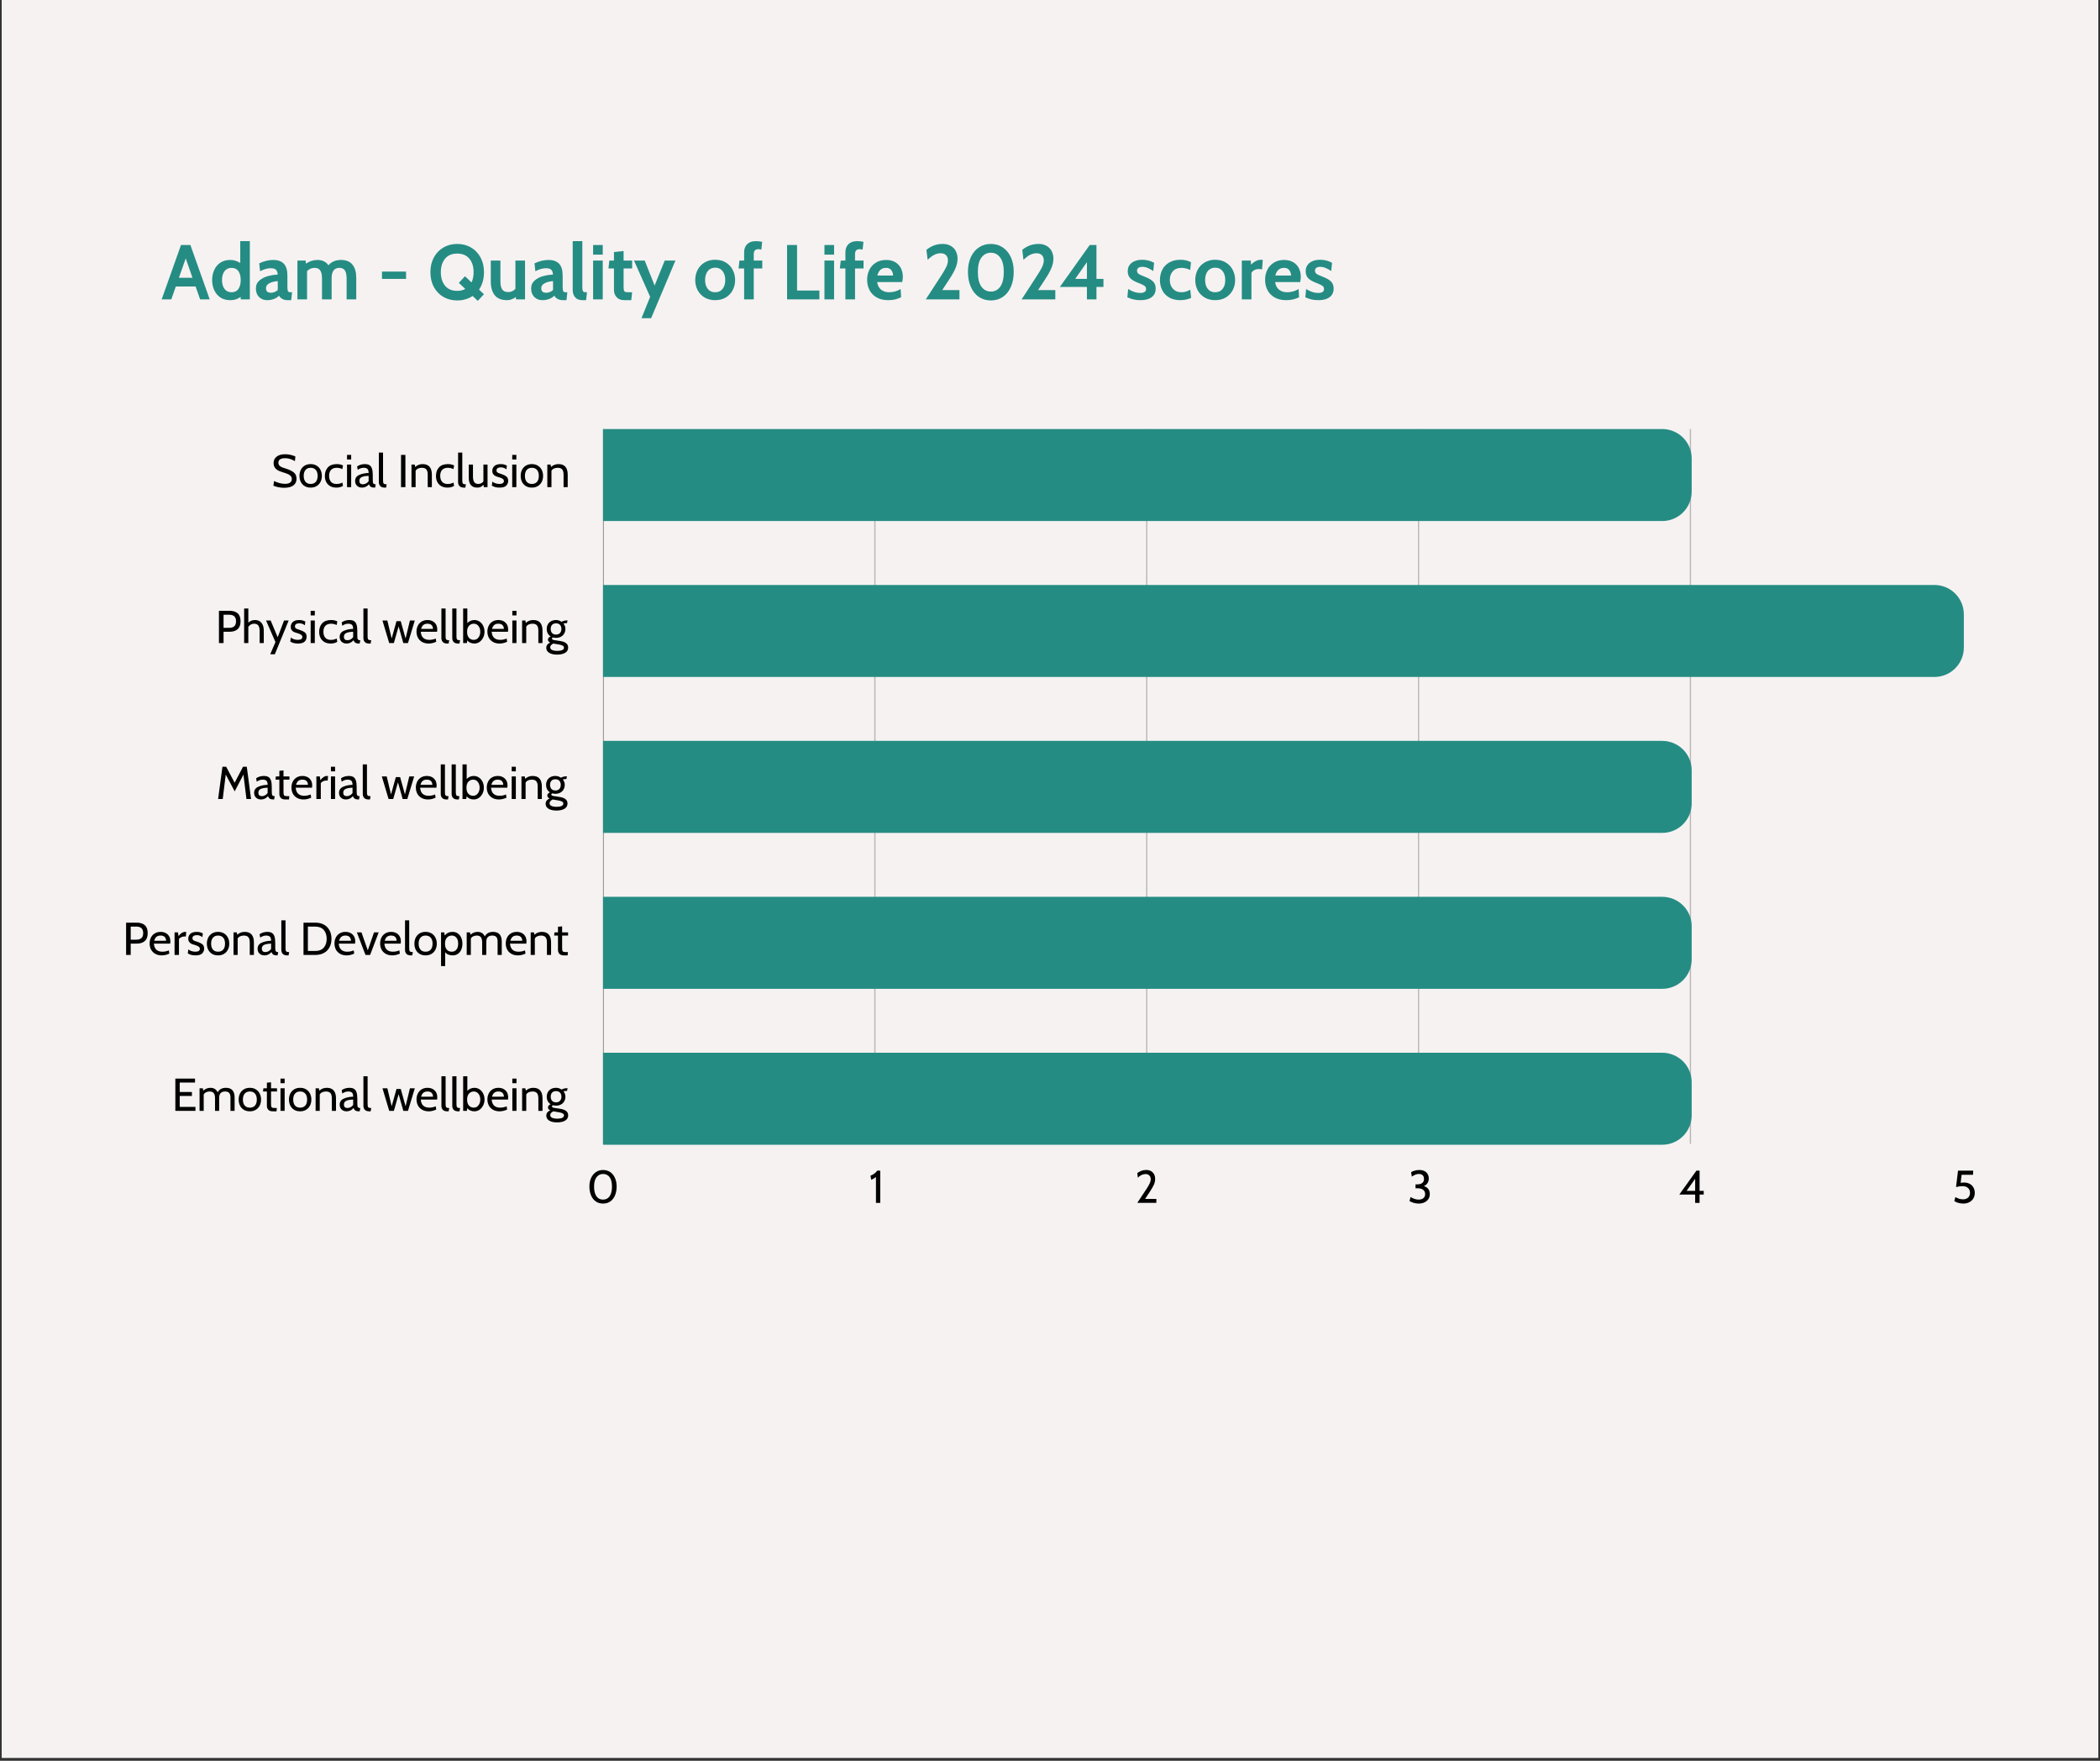 <?xml version="1.0" encoding="UTF-8"?> <svg xmlns="http://www.w3.org/2000/svg" xmlns:xlink="http://www.w3.org/1999/xlink" width="940" zoomAndPan="magnify" viewBox="0 0 705 591" height="788" preserveAspectRatio="xMidYMid meet" version="1.0"><rect x="0" y="0" width="705" height="591" fill="#333333" stroke="none"/><defs><g></g><clipPath id="6c77e20b7a"><path d="M 0.594 0 L 704.402 0 L 704.402 590 L 0.594 590 Z M 0.594 0 " clip-rule="nonzero"></path></clipPath><clipPath id="29e94d7d5d"><path d="M 202.445 144.004 L 203 144.004 L 203 384.227 L 202.445 384.227 Z M 202.445 144.004 " clip-rule="nonzero"></path></clipPath><clipPath id="88354419de"><path d="M 293 144.004 L 295 144.004 L 295 384.227 L 293 384.227 Z M 293 144.004 " clip-rule="nonzero"></path></clipPath><clipPath id="bb552e1e93"><path d="M 384 144.004 L 386 144.004 L 386 384.227 L 384 384.227 Z M 384 144.004 " clip-rule="nonzero"></path></clipPath><clipPath id="f9a3f2e698"><path d="M 476 144.004 L 477 144.004 L 477 384.227 L 476 384.227 Z M 476 144.004 " clip-rule="nonzero"></path></clipPath><clipPath id="1939559f24"><path d="M 567 144.004 L 569 144.004 L 569 384.227 L 567 384.227 Z M 567 144.004 " clip-rule="nonzero"></path></clipPath><clipPath id="f23ab11924"><path d="M 659 144.004 L 659.289 144.004 L 659.289 384.227 L 659 384.227 Z M 659 144.004 " clip-rule="nonzero"></path></clipPath><clipPath id="1470435259"><path d="M 202.445 144.004 L 567.922 144.004 L 567.922 174.883 L 202.445 174.883 Z M 202.445 144.004 " clip-rule="nonzero"></path></clipPath><clipPath id="b86177c6c6"><path d="M 202.445 196.34 L 659.289 196.34 L 659.289 227.219 L 202.445 227.219 Z M 202.445 196.34 " clip-rule="nonzero"></path></clipPath><clipPath id="96112cae1d"><path d="M 202.445 248.676 L 567.922 248.676 L 567.922 279.555 L 202.445 279.555 Z M 202.445 248.676 " clip-rule="nonzero"></path></clipPath><clipPath id="906e7894c9"><path d="M 202.445 301.012 L 567.922 301.012 L 567.922 331.891 L 202.445 331.891 Z M 202.445 301.012 " clip-rule="nonzero"></path></clipPath><clipPath id="359de1ca28"><path d="M 202.445 353.348 L 567.922 353.348 L 567.922 384.227 L 202.445 384.227 Z M 202.445 353.348 " clip-rule="nonzero"></path></clipPath></defs><g clip-path="url(#6c77e20b7a)"><path fill="#ffffff" d="M 0.594 0 L 704.406 0 L 704.406 590 L 0.594 590 Z M 0.594 0 " fill-opacity="1" fill-rule="nonzero"></path><path fill="#f6f2f2" d="M 0.594 0 L 704.406 0 L 704.406 590 L 0.594 590 Z M 0.594 0 " fill-opacity="1" fill-rule="nonzero"></path></g><g fill="#258c83" fill-opacity="1"><g transform="translate(54.199, 100.485)"><g><path d="M 11.469 -4.328 L 4.828 -4.328 L 3.312 0 L 0.078 0 L 6.562 -18.25 L 9.719 -18.25 L 16.203 0 L 12.984 0 Z M 10.422 -7.25 L 8.156 -13.766 L 5.859 -7.25 Z M 10.422 -7.25 "></path></g></g></g><g fill="#258c83" fill-opacity="1"><g transform="translate(70.482, 100.485)"><g><path d="M 13.391 -19.547 L 13.391 0 L 10.344 0 L 10.297 -0.828 C 9.785 -0.461 9.254 -0.188 8.703 0 C 8.16 0.176 7.52 0.266 6.781 0.266 C 5.508 0.266 4.414 -0.035 3.5 -0.641 C 2.594 -1.254 1.906 -2.07 1.438 -3.094 C 0.969 -4.125 0.734 -5.254 0.734 -6.484 C 0.734 -7.723 0.969 -8.852 1.438 -9.875 C 1.906 -10.906 2.594 -11.723 3.5 -12.328 C 4.414 -12.93 5.508 -13.234 6.781 -13.234 C 8.039 -13.234 9.172 -12.891 10.172 -12.203 L 10.172 -19.547 Z M 7.25 -2.391 C 8.27 -2.391 9.035 -2.754 9.547 -3.484 C 10.066 -4.223 10.328 -5.223 10.328 -6.484 C 10.328 -7.754 10.066 -8.754 9.547 -9.484 C 9.035 -10.211 8.27 -10.578 7.25 -10.578 C 6.238 -10.578 5.453 -10.203 4.891 -9.453 C 4.328 -8.711 4.047 -7.723 4.047 -6.484 C 4.047 -5.254 4.328 -4.266 4.891 -3.516 C 5.453 -2.766 6.238 -2.391 7.25 -2.391 Z M 7.25 -2.391 "></path></g></g></g><g fill="#258c83" fill-opacity="1"><g transform="translate(85.359, 100.485)"><g><path d="M 4.328 0.266 C 3.242 0.266 2.344 -0.082 1.625 -0.781 C 0.906 -1.488 0.547 -2.445 0.547 -3.656 C 0.547 -4.781 0.953 -5.688 1.766 -6.375 C 2.586 -7.062 3.551 -7.547 4.656 -7.828 C 5.77 -8.117 6.844 -8.281 7.875 -8.312 C 7.832 -9.07 7.633 -9.617 7.281 -9.953 C 6.926 -10.285 6.344 -10.453 5.531 -10.453 C 4.957 -10.453 4.395 -10.375 3.844 -10.219 C 3.289 -10.062 2.66 -9.805 1.953 -9.453 L 1.672 -12.094 C 3.254 -12.852 4.832 -13.234 6.406 -13.234 C 7.938 -13.234 9.102 -12.816 9.906 -11.984 C 10.719 -11.148 11.125 -9.82 11.125 -8 L 11.125 -4.484 C 11.125 -3.828 11.156 -3.352 11.219 -3.062 C 11.281 -2.77 11.383 -2.582 11.531 -2.5 C 11.676 -2.426 11.926 -2.391 12.281 -2.391 L 12.688 -2.391 L 12.406 0.266 L 11.234 0.266 C 10.523 0.266 9.926 0.129 9.438 -0.141 C 8.945 -0.41 8.57 -0.781 8.312 -1.25 C 7.895 -0.781 7.328 -0.41 6.609 -0.141 C 5.891 0.129 5.129 0.266 4.328 0.266 Z M 5.688 -2.219 C 6.008 -2.219 6.379 -2.297 6.797 -2.453 C 7.211 -2.617 7.578 -2.852 7.891 -3.156 L 7.891 -6.125 C 6.848 -6.07 5.926 -5.844 5.125 -5.438 C 4.332 -5.039 3.938 -4.488 3.938 -3.781 C 3.938 -3.238 4.07 -2.844 4.344 -2.594 C 4.625 -2.344 5.07 -2.219 5.688 -2.219 Z M 5.688 -2.219 "></path></g></g></g><g fill="#258c83" fill-opacity="1"><g transform="translate(98.333, 100.485)"><g><path d="M 16.125 -13.234 C 17.863 -13.234 19.156 -12.707 20 -11.656 C 20.844 -10.613 21.266 -9.145 21.266 -7.25 L 21.266 0 L 18.031 0 L 18.031 -7.016 C 18.031 -8.242 17.836 -9.145 17.453 -9.719 C 17.078 -10.289 16.453 -10.578 15.578 -10.578 C 14.734 -10.578 14.094 -10.285 13.656 -9.703 C 13.219 -9.117 13 -8.301 13 -7.25 L 13 0 L 9.766 0 L 9.766 -7.016 C 9.766 -8.242 9.566 -9.145 9.172 -9.719 C 8.773 -10.289 8.141 -10.578 7.266 -10.578 C 6.242 -10.578 5.406 -10.203 4.75 -9.453 L 4.75 0 L 1.516 0 L 1.516 -13.031 L 4.281 -13.031 L 4.375 -11.984 C 5.562 -12.816 6.836 -13.234 8.203 -13.234 C 9.879 -13.234 11.125 -12.633 11.938 -11.438 C 12.383 -12.008 12.973 -12.453 13.703 -12.766 C 14.43 -13.078 15.238 -13.234 16.125 -13.234 Z M 16.125 -13.234 "></path></g></g></g><g fill="#258c83" fill-opacity="1"><g transform="translate(120.974, 100.485)"><g></g></g></g><g fill="#258c83" fill-opacity="1"><g transform="translate(126.836, 100.485)"><g><path d="M 1.406 -9.328 L 9.484 -9.328 L 9.484 -6.875 L 1.406 -6.875 Z M 1.406 -9.328 "></path></g></g></g><g fill="#258c83" fill-opacity="1"><g transform="translate(137.726, 100.485)"><g></g></g></g><g fill="#258c83" fill-opacity="1"><g transform="translate(143.589, 100.485)"><g><path d="M 18.891 -9.125 C 18.891 -6.863 18.336 -4.914 17.234 -3.281 L 18.875 -1.719 L 16.812 0.5 L 15.094 -1.141 C 13.562 -0.141 11.832 0.359 9.906 0.359 C 8.188 0.359 6.645 -0.031 5.281 -0.812 C 3.914 -1.602 2.844 -2.719 2.062 -4.156 C 1.289 -5.594 0.906 -7.25 0.906 -9.125 C 0.906 -11 1.289 -12.648 2.062 -14.078 C 2.844 -15.516 3.914 -16.629 5.281 -17.422 C 6.645 -18.211 8.188 -18.609 9.906 -18.609 C 11.625 -18.609 13.164 -18.211 14.531 -17.422 C 15.895 -16.629 16.961 -15.516 17.734 -14.078 C 18.504 -12.648 18.891 -11 18.891 -9.125 Z M 9.906 -2.859 C 10.969 -2.859 11.867 -3.07 12.609 -3.5 L 10.453 -5.547 L 12.516 -7.766 L 14.703 -5.688 C 15.172 -6.656 15.406 -7.801 15.406 -9.125 C 15.406 -11 14.93 -12.508 13.984 -13.656 C 13.035 -14.801 11.676 -15.375 9.906 -15.375 C 8.133 -15.375 6.773 -14.801 5.828 -13.656 C 4.879 -12.508 4.406 -11 4.406 -9.125 C 4.406 -7.25 4.879 -5.734 5.828 -4.578 C 6.773 -3.43 8.133 -2.859 9.906 -2.859 Z M 9.906 -2.859 "></path></g></g></g><g fill="#258c83" fill-opacity="1"><g transform="translate(163.389, 100.485)"><g><path d="M 12.875 -13.031 L 12.875 0 L 9.859 0 L 9.797 -0.781 C 9.398 -0.488 8.941 -0.238 8.422 -0.031 C 7.898 0.164 7.395 0.266 6.906 0.266 C 4.977 0.266 3.57 -0.289 2.688 -1.406 C 1.812 -2.52 1.375 -4.055 1.375 -6.016 L 1.375 -13.031 L 4.609 -13.031 L 4.609 -6.016 C 4.609 -4.805 4.812 -3.91 5.219 -3.328 C 5.633 -2.742 6.289 -2.453 7.188 -2.453 C 8.195 -2.453 9.016 -2.816 9.641 -3.547 L 9.641 -13.031 Z M 12.875 -13.031 "></path></g></g></g><g fill="#258c83" fill-opacity="1"><g transform="translate(177.771, 100.485)"><g><path d="M 4.328 0.266 C 3.242 0.266 2.344 -0.082 1.625 -0.781 C 0.906 -1.488 0.547 -2.445 0.547 -3.656 C 0.547 -4.781 0.953 -5.688 1.766 -6.375 C 2.586 -7.062 3.551 -7.547 4.656 -7.828 C 5.77 -8.117 6.844 -8.281 7.875 -8.312 C 7.832 -9.07 7.633 -9.617 7.281 -9.953 C 6.926 -10.285 6.344 -10.453 5.531 -10.453 C 4.957 -10.453 4.395 -10.375 3.844 -10.219 C 3.289 -10.062 2.66 -9.805 1.953 -9.453 L 1.672 -12.094 C 3.254 -12.852 4.832 -13.234 6.406 -13.234 C 7.938 -13.234 9.102 -12.816 9.906 -11.984 C 10.719 -11.148 11.125 -9.82 11.125 -8 L 11.125 -4.484 C 11.125 -3.828 11.156 -3.352 11.219 -3.062 C 11.281 -2.77 11.383 -2.582 11.531 -2.5 C 11.676 -2.426 11.926 -2.391 12.281 -2.391 L 12.688 -2.391 L 12.406 0.266 L 11.234 0.266 C 10.523 0.266 9.926 0.129 9.438 -0.141 C 8.945 -0.41 8.57 -0.781 8.312 -1.25 C 7.895 -0.781 7.328 -0.41 6.609 -0.141 C 5.891 0.129 5.129 0.266 4.328 0.266 Z M 5.688 -2.219 C 6.008 -2.219 6.379 -2.297 6.797 -2.453 C 7.211 -2.617 7.578 -2.852 7.891 -3.156 L 7.891 -6.125 C 6.848 -6.07 5.926 -5.844 5.125 -5.438 C 4.332 -5.039 3.938 -4.488 3.938 -3.781 C 3.938 -3.238 4.07 -2.844 4.344 -2.594 C 4.625 -2.344 5.07 -2.219 5.688 -2.219 Z M 5.688 -2.219 "></path></g></g></g><g fill="#258c83" fill-opacity="1"><g transform="translate(190.746, 100.485)"><g><path d="M 4.844 0.266 C 3.727 0.266 2.895 -0.051 2.344 -0.688 C 1.789 -1.32 1.516 -2.145 1.516 -3.156 L 1.516 -19.547 L 4.75 -19.547 L 4.75 -4.484 C 4.75 -3.785 4.785 -3.289 4.859 -3 C 4.941 -2.719 5.082 -2.547 5.281 -2.484 C 5.477 -2.422 5.82 -2.391 6.312 -2.391 L 6.016 0.266 Z M 4.844 0.266 "></path></g></g></g><g fill="#258c83" fill-opacity="1"><g transform="translate(197.598, 100.485)"><g><path d="M 1.516 -18.25 L 4.75 -18.25 L 4.75 -15.016 L 1.516 -15.016 Z M 1.516 -13.031 L 4.75 -13.031 L 4.75 0 L 1.516 0 Z M 1.516 -13.031 "></path></g></g></g><g fill="#258c83" fill-opacity="1"><g transform="translate(203.851, 100.485)"><g><path d="M 5.766 0.266 C 4.617 0.266 3.75 -0.066 3.156 -0.734 C 2.562 -1.41 2.266 -2.219 2.266 -3.156 L 2.266 -10.375 L 0.422 -10.375 L 0.703 -13.031 L 2.266 -13.031 L 2.266 -15.891 L 5.5 -16.234 L 5.5 -13.031 L 8.359 -13.031 L 8.359 -10.375 L 5.5 -10.375 L 5.5 -4.484 C 5.5 -3.785 5.535 -3.301 5.609 -3.031 C 5.691 -2.758 5.859 -2.582 6.109 -2.5 C 6.359 -2.426 6.816 -2.391 7.484 -2.391 L 8.359 -2.391 L 8.078 0.266 Z M 5.766 0.266 "></path></g></g></g><g fill="#258c83" fill-opacity="1"><g transform="translate(212.813, 100.485)"><g><path d="M 5.453 -0.859 L 0.031 -13.031 L 3.625 -13.031 L 6.953 -4.641 L 10.344 -13.031 L 13.938 -13.031 L 5.781 6.312 L 2.547 6.312 Z M 5.453 -0.859 "></path></g></g></g><g fill="#258c83" fill-opacity="1"><g transform="translate(226.804, 100.485)"><g></g></g></g><g fill="#258c83" fill-opacity="1"><g transform="translate(232.666, 100.485)"><g><path d="M 7.422 0.266 C 6.055 0.266 4.867 -0.035 3.859 -0.641 C 2.848 -1.254 2.07 -2.07 1.531 -3.094 C 1 -4.125 0.734 -5.254 0.734 -6.484 C 0.734 -7.723 1 -8.863 1.531 -9.906 C 2.07 -10.945 2.848 -11.77 3.859 -12.375 C 4.867 -12.988 6.055 -13.297 7.422 -13.297 C 8.797 -13.297 9.988 -12.988 11 -12.375 C 12.008 -11.77 12.781 -10.945 13.312 -9.906 C 13.852 -8.863 14.125 -7.723 14.125 -6.484 C 14.125 -5.254 13.852 -4.125 13.312 -3.094 C 12.781 -2.07 12.008 -1.254 11 -0.641 C 9.988 -0.035 8.797 0.266 7.422 0.266 Z M 7.422 -2.391 C 8.484 -2.391 9.312 -2.766 9.906 -3.516 C 10.508 -4.266 10.812 -5.254 10.812 -6.484 C 10.812 -7.734 10.508 -8.738 9.906 -9.5 C 9.312 -10.258 8.484 -10.641 7.422 -10.641 C 6.367 -10.641 5.539 -10.258 4.938 -9.5 C 4.344 -8.738 4.047 -7.734 4.047 -6.484 C 4.047 -5.254 4.344 -4.266 4.938 -3.516 C 5.539 -2.766 6.367 -2.391 7.422 -2.391 Z M 7.422 -2.391 "></path></g></g></g><g fill="#258c83" fill-opacity="1"><g transform="translate(247.516, 100.485)"><g><path d="M 2.297 -10.375 L 0.438 -10.375 L 0.734 -13.031 L 2.297 -13.031 L 2.297 -15.797 C 2.297 -16.961 2.641 -17.879 3.328 -18.547 C 4.016 -19.211 4.988 -19.547 6.25 -19.547 C 6.969 -19.547 7.672 -19.469 8.359 -19.312 L 8.078 -16.703 C 7.785 -16.797 7.445 -16.844 7.062 -16.844 C 6.039 -16.844 5.531 -16.301 5.531 -15.219 L 5.531 -13.031 L 8.391 -13.031 L 8.391 -10.375 L 5.531 -10.375 L 5.531 0 L 2.297 0 Z M 2.297 -10.375 "></path></g></g></g><g fill="#258c83" fill-opacity="1"><g transform="translate(256.375, 100.485)"><g></g></g></g><g fill="#258c83" fill-opacity="1"><g transform="translate(262.237, 100.485)"><g><path d="M 2 -18.25 L 5.344 -18.25 L 5.344 -2.969 L 12.844 -2.969 L 12.844 0 L 2 0 Z M 2 -18.25 "></path></g></g></g><g fill="#258c83" fill-opacity="1"><g transform="translate(275.264, 100.485)"><g><path d="M 1.516 -18.25 L 4.75 -18.25 L 4.75 -15.016 L 1.516 -15.016 Z M 1.516 -13.031 L 4.75 -13.031 L 4.75 0 L 1.516 0 Z M 1.516 -13.031 "></path></g></g></g><g fill="#258c83" fill-opacity="1"><g transform="translate(281.516, 100.485)"><g><path d="M 2.297 -10.375 L 0.438 -10.375 L 0.734 -13.031 L 2.297 -13.031 L 2.297 -15.797 C 2.297 -16.961 2.641 -17.879 3.328 -18.547 C 4.016 -19.211 4.988 -19.547 6.25 -19.547 C 6.969 -19.547 7.672 -19.469 8.359 -19.312 L 8.078 -16.703 C 7.785 -16.797 7.445 -16.844 7.062 -16.844 C 6.039 -16.844 5.531 -16.301 5.531 -15.219 L 5.531 -13.031 L 8.391 -13.031 L 8.391 -10.375 L 5.531 -10.375 L 5.531 0 L 2.297 0 Z M 2.297 -10.375 "></path></g></g></g><g fill="#258c83" fill-opacity="1"><g transform="translate(290.375, 100.485)"><g><path d="M 7.797 0.266 C 6.285 0.266 4.992 -0.039 3.922 -0.656 C 2.848 -1.281 2.047 -2.109 1.516 -3.141 C 0.992 -4.172 0.734 -5.32 0.734 -6.594 C 0.734 -7.812 0.984 -8.922 1.484 -9.922 C 1.984 -10.93 2.711 -11.734 3.672 -12.328 C 4.629 -12.93 5.77 -13.234 7.094 -13.234 C 8.301 -13.234 9.328 -12.984 10.172 -12.484 C 11.016 -11.984 11.648 -11.305 12.078 -10.453 C 12.504 -9.598 12.719 -8.641 12.719 -7.578 C 12.719 -7.055 12.648 -6.469 12.516 -5.812 L 4.094 -5.812 C 4.27 -4.664 4.723 -3.805 5.453 -3.234 C 6.18 -2.672 7.055 -2.391 8.078 -2.391 C 9.484 -2.391 10.785 -2.75 11.984 -3.469 L 12.141 -0.734 C 11.586 -0.43 10.941 -0.188 10.203 0 C 9.461 0.176 8.66 0.266 7.797 0.266 Z M 9.438 -8 C 9.438 -8.676 9.242 -9.273 8.859 -9.797 C 8.473 -10.316 7.883 -10.578 7.094 -10.578 C 6.289 -10.578 5.645 -10.344 5.156 -9.875 C 4.676 -9.406 4.348 -8.781 4.172 -8 Z M 9.438 -8 "></path></g></g></g><g fill="#258c83" fill-opacity="1"><g transform="translate(303.792, 100.485)"><g></g></g></g><g fill="#258c83" fill-opacity="1"><g transform="translate(309.654, 100.485)"><g><path d="M 5.938 -7.375 C 6.945 -8.914 7.641 -10.078 8.016 -10.859 C 8.391 -11.648 8.578 -12.391 8.578 -13.078 C 8.578 -13.828 8.363 -14.414 7.938 -14.844 C 7.508 -15.27 6.922 -15.484 6.172 -15.484 C 5.336 -15.484 4.562 -15.281 3.844 -14.875 C 3.133 -14.477 2.441 -13.941 1.766 -13.266 L 1.359 -16.625 C 2.172 -17.289 3.02 -17.785 3.906 -18.109 C 4.789 -18.441 5.773 -18.609 6.859 -18.609 C 7.91 -18.609 8.812 -18.383 9.562 -17.938 C 10.312 -17.5 10.875 -16.906 11.25 -16.156 C 11.625 -15.406 11.812 -14.582 11.812 -13.688 C 11.812 -12.656 11.586 -11.598 11.141 -10.516 C 10.703 -9.441 9.926 -8.066 8.812 -6.391 L 6.672 -3.125 L 12.453 -3.125 L 12.453 0 L 1.141 0 Z M 5.938 -7.375 "></path></g></g></g><g fill="#258c83" fill-opacity="1"><g transform="translate(323.437, 100.485)"><g><path d="M 9.203 0.359 C 7.672 0.359 6.328 -0.035 5.172 -0.828 C 4.016 -1.629 3.113 -2.758 2.469 -4.219 C 1.832 -5.676 1.516 -7.363 1.516 -9.281 C 1.516 -11.102 1.832 -12.723 2.469 -14.141 C 3.113 -15.555 4.02 -16.656 5.188 -17.438 C 6.352 -18.219 7.691 -18.609 9.203 -18.609 C 10.734 -18.609 12.078 -18.211 13.234 -17.422 C 14.398 -16.629 15.301 -15.531 15.938 -14.125 C 16.57 -12.719 16.891 -11.102 16.891 -9.281 C 16.891 -7.363 16.57 -5.676 15.938 -4.219 C 15.301 -2.758 14.398 -1.629 13.234 -0.828 C 12.078 -0.035 10.734 0.359 9.203 0.359 Z M 9.203 -2.625 C 10.523 -2.625 11.578 -3.172 12.359 -4.266 C 13.148 -5.367 13.547 -7.039 13.547 -9.281 C 13.547 -11.363 13.145 -12.945 12.344 -14.031 C 11.551 -15.113 10.504 -15.656 9.203 -15.656 C 7.898 -15.656 6.848 -15.113 6.047 -14.031 C 5.242 -12.945 4.844 -11.363 4.844 -9.281 C 4.844 -7.051 5.238 -5.383 6.031 -4.281 C 6.82 -3.176 7.879 -2.625 9.203 -2.625 Z M 9.203 -2.625 "></path></g></g></g><g fill="#258c83" fill-opacity="1"><g transform="translate(341.831, 100.485)"><g><path d="M 5.938 -7.375 C 6.945 -8.914 7.641 -10.078 8.016 -10.859 C 8.391 -11.648 8.578 -12.391 8.578 -13.078 C 8.578 -13.828 8.363 -14.414 7.938 -14.844 C 7.508 -15.27 6.922 -15.484 6.172 -15.484 C 5.336 -15.484 4.562 -15.281 3.844 -14.875 C 3.133 -14.477 2.441 -13.941 1.766 -13.266 L 1.359 -16.625 C 2.172 -17.289 3.02 -17.785 3.906 -18.109 C 4.789 -18.441 5.773 -18.609 6.859 -18.609 C 7.91 -18.609 8.812 -18.383 9.562 -17.938 C 10.312 -17.5 10.875 -16.906 11.25 -16.156 C 11.625 -15.406 11.812 -14.582 11.812 -13.688 C 11.812 -12.656 11.586 -11.598 11.141 -10.516 C 10.703 -9.441 9.926 -8.066 8.812 -6.391 L 6.672 -3.125 L 12.453 -3.125 L 12.453 0 L 1.141 0 Z M 5.938 -7.375 "></path></g></g></g><g fill="#258c83" fill-opacity="1"><g transform="translate(355.613, 100.485)"><g><path d="M 14.828 -6.875 L 14.828 -4.172 L 12.484 -4.172 L 12.484 0 L 9.281 0 L 9.281 -4.172 L 0.188 -4.172 L 10.219 -18.25 L 12.484 -18.25 L 12.484 -6.875 Z M 9.281 -6.875 L 9.281 -12.484 L 5.344 -6.875 Z M 9.281 -6.875 "></path></g></g></g><g fill="#258c83" fill-opacity="1"><g transform="translate(371.792, 100.485)"><g></g></g></g><g fill="#258c83" fill-opacity="1"><g transform="translate(377.654, 100.485)"><g><path d="M 5.219 0.266 C 4.383 0.266 3.625 0.188 2.938 0.031 C 2.25 -0.125 1.539 -0.367 0.812 -0.703 L 1.094 -3.469 C 1.82 -3.031 2.504 -2.703 3.141 -2.484 C 3.773 -2.266 4.43 -2.156 5.109 -2.156 C 6.43 -2.156 7.094 -2.594 7.094 -3.469 C 7.094 -3.938 6.914 -4.297 6.562 -4.547 C 6.219 -4.797 5.594 -5.098 4.688 -5.453 C 3.406 -5.922 2.457 -6.453 1.844 -7.047 C 1.238 -7.648 0.938 -8.461 0.938 -9.484 C 0.938 -10.617 1.367 -11.535 2.234 -12.234 C 3.109 -12.941 4.285 -13.297 5.766 -13.297 C 7.234 -13.297 8.578 -12.957 9.797 -12.281 L 9.516 -9.516 C 8.848 -9.961 8.223 -10.305 7.641 -10.547 C 7.066 -10.797 6.457 -10.922 5.812 -10.922 C 5.258 -10.922 4.828 -10.805 4.516 -10.578 C 4.211 -10.359 4.062 -10.035 4.062 -9.609 C 4.062 -9.285 4.148 -9.02 4.328 -8.812 C 4.516 -8.602 4.773 -8.414 5.109 -8.25 C 5.441 -8.082 5.988 -7.852 6.75 -7.562 C 8.02 -7.07 8.93 -6.535 9.484 -5.953 C 10.047 -5.367 10.328 -4.594 10.328 -3.625 C 10.328 -2.383 9.879 -1.426 8.984 -0.75 C 8.098 -0.07 6.844 0.266 5.219 0.266 Z M 5.219 0.266 "></path></g></g></g><g fill="#258c83" fill-opacity="1"><g transform="translate(388.675, 100.485)"><g><path d="M 7.562 0.266 C 6.113 0.266 4.875 -0.031 3.844 -0.625 C 2.812 -1.227 2.035 -2.039 1.516 -3.062 C 0.992 -4.094 0.734 -5.234 0.734 -6.484 C 0.734 -7.754 0.992 -8.906 1.516 -9.938 C 2.035 -10.977 2.816 -11.797 3.859 -12.391 C 4.898 -12.992 6.164 -13.297 7.656 -13.297 C 9 -13.297 10.164 -13.016 11.156 -12.453 L 10.891 -9.859 C 9.953 -10.336 8.977 -10.578 7.969 -10.578 C 6.738 -10.578 5.773 -10.203 5.078 -9.453 C 4.391 -8.711 4.047 -7.723 4.047 -6.484 C 4.047 -5.305 4.398 -4.328 5.109 -3.547 C 5.816 -2.773 6.766 -2.391 7.953 -2.391 C 8.941 -2.391 9.93 -2.676 10.922 -3.25 L 11.203 -0.516 C 10.734 -0.273 10.18 -0.086 9.547 0.047 C 8.91 0.191 8.25 0.266 7.562 0.266 Z M 7.562 0.266 "></path></g></g></g><g fill="#258c83" fill-opacity="1"><g transform="translate(400.529, 100.485)"><g><path d="M 7.422 0.266 C 6.055 0.266 4.867 -0.035 3.859 -0.641 C 2.848 -1.254 2.07 -2.07 1.531 -3.094 C 1 -4.125 0.734 -5.254 0.734 -6.484 C 0.734 -7.723 1 -8.863 1.531 -9.906 C 2.07 -10.945 2.848 -11.77 3.859 -12.375 C 4.867 -12.988 6.055 -13.297 7.422 -13.297 C 8.797 -13.297 9.988 -12.988 11 -12.375 C 12.008 -11.77 12.781 -10.945 13.312 -9.906 C 13.852 -8.863 14.125 -7.723 14.125 -6.484 C 14.125 -5.254 13.852 -4.125 13.312 -3.094 C 12.781 -2.07 12.008 -1.254 11 -0.641 C 9.988 -0.035 8.797 0.266 7.422 0.266 Z M 7.422 -2.391 C 8.484 -2.391 9.312 -2.766 9.906 -3.516 C 10.508 -4.266 10.812 -5.254 10.812 -6.484 C 10.812 -7.734 10.508 -8.738 9.906 -9.5 C 9.312 -10.258 8.484 -10.641 7.422 -10.641 C 6.367 -10.641 5.539 -10.258 4.938 -9.5 C 4.344 -8.738 4.047 -7.734 4.047 -6.484 C 4.047 -5.254 4.344 -4.266 4.938 -3.516 C 5.539 -2.766 6.367 -2.391 7.422 -2.391 Z M 7.422 -2.391 "></path></g></g></g><g fill="#258c83" fill-opacity="1"><g transform="translate(415.38, 100.485)"><g><path d="M 1.516 -13.031 L 4.531 -13.031 L 4.609 -11.656 C 4.992 -12.082 5.484 -12.461 6.078 -12.797 C 6.68 -13.129 7.312 -13.297 7.969 -13.297 C 8.176 -13.297 8.367 -13.273 8.547 -13.234 L 8.312 -10.062 C 7.977 -10.145 7.602 -10.188 7.188 -10.188 C 6.656 -10.188 6.16 -10.062 5.703 -9.812 C 5.254 -9.562 4.938 -9.254 4.75 -8.891 L 4.75 0 L 1.516 0 Z M 1.516 -13.031 "></path></g></g></g><g fill="#258c83" fill-opacity="1"><g transform="translate(423.978, 100.485)"><g><path d="M 7.797 0.266 C 6.285 0.266 4.992 -0.039 3.922 -0.656 C 2.848 -1.281 2.047 -2.109 1.516 -3.141 C 0.992 -4.172 0.734 -5.32 0.734 -6.594 C 0.734 -7.812 0.984 -8.922 1.484 -9.922 C 1.984 -10.93 2.711 -11.734 3.672 -12.328 C 4.629 -12.93 5.77 -13.234 7.094 -13.234 C 8.301 -13.234 9.328 -12.984 10.172 -12.484 C 11.016 -11.984 11.648 -11.305 12.078 -10.453 C 12.504 -9.598 12.719 -8.641 12.719 -7.578 C 12.719 -7.055 12.648 -6.469 12.516 -5.812 L 4.094 -5.812 C 4.27 -4.664 4.723 -3.805 5.453 -3.234 C 6.18 -2.672 7.055 -2.391 8.078 -2.391 C 9.484 -2.391 10.785 -2.75 11.984 -3.469 L 12.141 -0.734 C 11.586 -0.43 10.941 -0.188 10.203 0 C 9.461 0.176 8.66 0.266 7.797 0.266 Z M 9.438 -8 C 9.438 -8.676 9.242 -9.273 8.859 -9.797 C 8.473 -10.316 7.883 -10.578 7.094 -10.578 C 6.289 -10.578 5.645 -10.344 5.156 -9.875 C 4.676 -9.406 4.348 -8.781 4.172 -8 Z M 9.438 -8 "></path></g></g></g><g fill="#258c83" fill-opacity="1"><g transform="translate(437.395, 100.485)"><g><path d="M 5.219 0.266 C 4.383 0.266 3.625 0.188 2.938 0.031 C 2.25 -0.125 1.539 -0.367 0.812 -0.703 L 1.094 -3.469 C 1.82 -3.031 2.504 -2.703 3.141 -2.484 C 3.773 -2.266 4.43 -2.156 5.109 -2.156 C 6.43 -2.156 7.094 -2.594 7.094 -3.469 C 7.094 -3.938 6.914 -4.297 6.562 -4.547 C 6.219 -4.797 5.594 -5.098 4.688 -5.453 C 3.406 -5.922 2.457 -6.453 1.844 -7.047 C 1.238 -7.648 0.938 -8.461 0.938 -9.484 C 0.938 -10.617 1.367 -11.535 2.234 -12.234 C 3.109 -12.941 4.285 -13.297 5.766 -13.297 C 7.234 -13.297 8.578 -12.957 9.797 -12.281 L 9.516 -9.516 C 8.848 -9.961 8.223 -10.305 7.641 -10.547 C 7.066 -10.797 6.457 -10.922 5.812 -10.922 C 5.258 -10.922 4.828 -10.805 4.516 -10.578 C 4.211 -10.359 4.062 -10.035 4.062 -9.609 C 4.062 -9.285 4.148 -9.02 4.328 -8.812 C 4.516 -8.602 4.773 -8.414 5.109 -8.25 C 5.441 -8.082 5.988 -7.852 6.75 -7.562 C 8.02 -7.07 8.93 -6.535 9.484 -5.953 C 10.047 -5.367 10.328 -4.594 10.328 -3.625 C 10.328 -2.383 9.879 -1.426 8.984 -0.75 C 8.098 -0.07 6.844 0.266 5.219 0.266 Z M 5.219 0.266 "></path></g></g></g><g clip-path="url(#29e94d7d5d)"><path stroke-linecap="butt" transform="matrix(0.406, 0, 0, 0.406, 202.444, 144.004)" fill="none" stroke-linejoin="miter" d="M 0.003 590.999 L 0.003 0 " stroke="#000000" stroke-width="1" stroke-opacity="0.6" stroke-miterlimit="4"></path></g><g clip-path="url(#88354419de)"><path stroke-linecap="butt" transform="matrix(0.406, 0, 0, 0.406, 202.444, 144.004)" fill="none" stroke-linejoin="miter" d="M 224.786 590.999 L 224.786 0 " stroke="#000000" stroke-width="1" stroke-opacity="0.251" stroke-miterlimit="4"></path></g><g clip-path="url(#bb552e1e93)"><path stroke-linecap="butt" transform="matrix(0.406, 0, 0, 0.406, 202.444, 144.004)" fill="none" stroke-linejoin="miter" d="M 449.578 590.999 L 449.578 0 " stroke="#000000" stroke-width="1" stroke-opacity="0.251" stroke-miterlimit="4"></path></g><g clip-path="url(#f9a3f2e698)"><path stroke-linecap="butt" transform="matrix(0.406, 0, 0, 0.406, 202.444, 144.004)" fill="none" stroke-linejoin="miter" d="M 674.36 590.999 L 674.36 0 " stroke="#000000" stroke-width="1" stroke-opacity="0.251" stroke-miterlimit="4"></path></g><g clip-path="url(#1939559f24)"><path stroke-linecap="butt" transform="matrix(0.406, 0, 0, 0.406, 202.444, 144.004)" fill="none" stroke-linejoin="miter" d="M 899.153 590.999 L 899.153 0 " stroke="#000000" stroke-width="1" stroke-opacity="0.251" stroke-miterlimit="4"></path></g><g clip-path="url(#f23ab11924)"><path stroke-linecap="butt" transform="matrix(0.406, 0, 0, 0.406, 202.444, 144.004)" fill="none" stroke-linejoin="miter" d="M 1123.935 590.999 L 1123.935 0 " stroke="#000000" stroke-width="1" stroke-opacity="0.251" stroke-miterlimit="4"></path></g><g fill="#000000" fill-opacity="1"><g transform="translate(197.046, 403.752)"><g><path d="M 5.406 0.219 C 4.457 0.219 3.641 -0.02 2.953 -0.5 C 2.273 -0.988 1.75 -1.664 1.375 -2.531 C 1.008 -3.406 0.828 -4.395 0.828 -5.5 C 0.828 -6.602 1.02 -7.57 1.406 -8.406 C 1.801 -9.25 2.344 -9.898 3.031 -10.359 C 3.719 -10.816 4.508 -11.047 5.406 -11.047 C 6.312 -11.047 7.109 -10.816 7.797 -10.359 C 8.484 -9.898 9.016 -9.25 9.391 -8.406 C 9.773 -7.57 9.969 -6.602 9.969 -5.5 C 9.969 -4.395 9.785 -3.406 9.422 -2.531 C 9.055 -1.664 8.531 -0.988 7.844 -0.5 C 7.156 -0.02 6.344 0.219 5.406 0.219 Z M 5.406 -1.109 C 6.363 -1.109 7.102 -1.488 7.625 -2.25 C 8.145 -3.02 8.406 -4.102 8.406 -5.5 C 8.406 -6.883 8.141 -7.93 7.609 -8.641 C 7.078 -9.359 6.344 -9.719 5.406 -9.719 C 4.5 -9.719 3.77 -9.352 3.219 -8.625 C 2.664 -7.906 2.391 -6.863 2.391 -5.5 C 2.391 -4.102 2.648 -3.02 3.172 -2.25 C 3.691 -1.488 4.438 -1.109 5.406 -1.109 Z M 5.406 -1.109 "></path></g></g></g><g fill="#000000" fill-opacity="1"><g transform="translate(291.698, 403.752)"><g><path d="M 2.375 -8.703 C 2.039 -8.43 1.75 -8.227 1.5 -8.094 C 1.258 -7.957 1.02 -7.848 0.781 -7.766 L 0.531 -9.141 C 0.957 -9.285 1.383 -9.516 1.812 -9.828 C 2.238 -10.141 2.566 -10.473 2.797 -10.828 L 3.812 -10.828 L 3.812 0 L 2.375 0 Z M 2.375 -8.703 "></path></g></g></g><g fill="#000000" fill-opacity="1"><g transform="translate(380.927, 403.752)"><g><path d="M 3.844 -4.5 C 4.375 -5.301 4.766 -5.961 5.016 -6.484 C 5.266 -7.016 5.391 -7.5 5.391 -7.938 C 5.391 -8.469 5.234 -8.891 4.922 -9.203 C 4.617 -9.523 4.211 -9.688 3.703 -9.688 C 2.742 -9.688 1.863 -9.281 1.062 -8.469 L 0.875 -10.016 C 1.27 -10.316 1.719 -10.566 2.219 -10.766 C 2.727 -10.961 3.273 -11.062 3.859 -11.062 C 4.816 -11.062 5.555 -10.781 6.078 -10.219 C 6.609 -9.664 6.875 -8.957 6.875 -8.094 C 6.875 -7.406 6.738 -6.758 6.469 -6.156 C 6.207 -5.551 5.766 -4.773 5.141 -3.828 L 3.5 -1.344 L 7.281 -1.344 L 7.281 -0.016 L 0.875 -0.016 Z M 3.844 -4.5 "></path></g></g></g><g fill="#000000" fill-opacity="1"><g transform="translate(472.569, 403.752)"><g><path d="M 5.438 -5.656 C 6.77 -5.227 7.438 -4.332 7.438 -2.969 C 7.438 -2.32 7.273 -1.758 6.953 -1.281 C 6.629 -0.801 6.188 -0.43 5.625 -0.172 C 5.062 0.086 4.426 0.219 3.719 0.219 C 2.656 0.219 1.625 -0.055 0.625 -0.609 L 0.969 -1.969 C 1.457 -1.688 1.914 -1.473 2.344 -1.328 C 2.77 -1.18 3.234 -1.109 3.734 -1.109 C 4.391 -1.109 4.91 -1.273 5.297 -1.609 C 5.68 -1.941 5.875 -2.379 5.875 -2.922 C 5.875 -3.547 5.66 -4.031 5.234 -4.375 C 4.805 -4.727 4.172 -4.906 3.328 -4.906 L 2.641 -4.906 L 2.641 -6.234 L 3.328 -6.234 C 3.992 -6.234 4.52 -6.391 4.906 -6.703 C 5.289 -7.016 5.484 -7.445 5.484 -8 C 5.484 -8.57 5.336 -9 5.047 -9.281 C 4.754 -9.57 4.328 -9.719 3.766 -9.719 C 3.348 -9.719 2.953 -9.641 2.578 -9.484 C 2.211 -9.328 1.82 -9.109 1.406 -8.828 L 1.156 -10.328 C 1.988 -10.805 2.922 -11.047 3.953 -11.047 C 4.941 -11.047 5.711 -10.781 6.266 -10.25 C 6.816 -9.727 7.094 -9.039 7.094 -8.188 C 7.094 -7.594 6.945 -7.078 6.656 -6.641 C 6.375 -6.203 5.969 -5.875 5.438 -5.656 Z M 5.438 -5.656 "></path></g></g></g><g fill="#000000" fill-opacity="1"><g transform="translate(563.449, 403.752)"><g><path d="M 8.516 -4.047 L 8.516 -2.797 L 7.125 -2.797 L 7.125 0 L 5.641 0 L 5.641 -2.797 L 0.312 -2.797 L 6.062 -10.828 L 7.125 -10.828 L 7.125 -4.047 Z M 5.641 -4.047 L 5.641 -8.094 L 2.766 -4.047 Z M 5.641 -4.047 "></path></g></g></g><g fill="#000000" fill-opacity="1"><g transform="translate(655.308, 403.752)"><g><path d="M 4.016 -6.844 C 4.773 -6.844 5.426 -6.691 5.969 -6.391 C 6.52 -6.086 6.938 -5.672 7.219 -5.141 C 7.508 -4.617 7.656 -4.023 7.656 -3.359 C 7.656 -2.641 7.488 -2.008 7.156 -1.469 C 6.82 -0.938 6.363 -0.52 5.781 -0.219 C 5.195 0.07 4.539 0.219 3.812 0.219 C 3.25 0.219 2.703 0.145 2.172 0 C 1.641 -0.145 1.176 -0.348 0.781 -0.609 L 1.141 -1.969 C 1.586 -1.719 2.008 -1.523 2.406 -1.391 C 2.812 -1.266 3.254 -1.203 3.734 -1.203 C 4.422 -1.203 4.977 -1.395 5.406 -1.781 C 5.832 -2.176 6.047 -2.703 6.047 -3.359 C 6.047 -4.078 5.816 -4.633 5.359 -5.031 C 4.91 -5.426 4.305 -5.625 3.547 -5.625 C 2.891 -5.625 2.16 -5.523 1.359 -5.328 L 2.031 -10.828 L 7.125 -10.828 L 7.062 -9.438 L 3.234 -9.438 L 2.906 -6.766 C 3.301 -6.816 3.672 -6.844 4.016 -6.844 Z M 4.016 -6.844 "></path></g></g></g><g fill="#000000" fill-opacity="1"><g transform="translate(91.007, 163.508)"><g><path d="M 4.328 0.219 C 3.691 0.219 3.039 0.145 2.375 0 C 1.719 -0.133 1.188 -0.297 0.781 -0.484 L 0.984 -2.047 C 1.504 -1.797 2.086 -1.578 2.734 -1.391 C 3.391 -1.203 4.035 -1.109 4.672 -1.109 C 5.391 -1.109 5.945 -1.238 6.344 -1.5 C 6.75 -1.77 6.953 -2.164 6.953 -2.688 C 6.953 -3.082 6.848 -3.41 6.641 -3.672 C 6.441 -3.93 6.148 -4.148 5.766 -4.328 C 5.379 -4.516 4.836 -4.711 4.141 -4.922 C 3.441 -5.129 2.859 -5.348 2.391 -5.578 C 1.93 -5.816 1.555 -6.141 1.266 -6.547 C 0.984 -6.961 0.844 -7.488 0.844 -8.125 C 0.844 -9 1.18 -9.703 1.859 -10.234 C 2.535 -10.773 3.488 -11.047 4.719 -11.047 C 5.375 -11.047 6 -10.973 6.594 -10.828 C 7.188 -10.68 7.707 -10.504 8.156 -10.297 L 8 -8.734 C 7.414 -9.078 6.852 -9.328 6.312 -9.484 C 5.781 -9.641 5.227 -9.719 4.656 -9.719 C 3.988 -9.719 3.453 -9.594 3.047 -9.344 C 2.648 -9.094 2.453 -8.711 2.453 -8.203 C 2.453 -7.848 2.539 -7.555 2.719 -7.328 C 2.906 -7.098 3.164 -6.906 3.5 -6.75 C 3.844 -6.594 4.32 -6.422 4.938 -6.234 C 6.156 -5.859 7.062 -5.414 7.656 -4.906 C 8.25 -4.395 8.547 -3.691 8.547 -2.797 C 8.547 -1.848 8.191 -1.109 7.484 -0.578 C 6.773 -0.047 5.723 0.219 4.328 0.219 Z M 4.328 0.219 "></path></g></g></g><g fill="#000000" fill-opacity="1"><g transform="translate(100.039, 163.508)"><g><path d="M 4.25 0.156 C 3.477 0.156 2.805 -0.016 2.234 -0.359 C 1.672 -0.703 1.238 -1.172 0.938 -1.766 C 0.645 -2.367 0.5 -3.047 0.5 -3.797 C 0.5 -4.535 0.645 -5.203 0.938 -5.797 C 1.238 -6.398 1.672 -6.875 2.234 -7.219 C 2.805 -7.562 3.477 -7.734 4.25 -7.734 C 5.02 -7.734 5.688 -7.562 6.25 -7.219 C 6.82 -6.875 7.258 -6.398 7.562 -5.797 C 7.863 -5.203 8.016 -4.535 8.016 -3.797 C 8.016 -3.047 7.863 -2.367 7.562 -1.766 C 7.258 -1.172 6.82 -0.703 6.25 -0.359 C 5.688 -0.016 5.02 0.156 4.25 0.156 Z M 4.25 -1.078 C 5 -1.078 5.578 -1.312 5.984 -1.781 C 6.391 -2.258 6.594 -2.93 6.594 -3.797 C 6.594 -4.648 6.391 -5.312 5.984 -5.781 C 5.578 -6.258 5 -6.5 4.25 -6.5 C 3.508 -6.5 2.938 -6.258 2.531 -5.781 C 2.125 -5.312 1.922 -4.648 1.922 -3.797 C 1.922 -2.93 2.125 -2.258 2.531 -1.781 C 2.938 -1.312 3.508 -1.078 4.25 -1.078 Z M 4.25 -1.078 "></path></g></g></g><g fill="#000000" fill-opacity="1"><g transform="translate(108.545, 163.508)"><g><path d="M 4.422 0.156 C 3.598 0.156 2.891 -0.008 2.297 -0.344 C 1.703 -0.688 1.254 -1.156 0.953 -1.75 C 0.66 -2.344 0.516 -3.008 0.516 -3.75 C 0.516 -4.938 0.848 -5.895 1.516 -6.625 C 2.191 -7.363 3.195 -7.734 4.531 -7.734 C 5.312 -7.734 6.004 -7.582 6.609 -7.281 L 6.391 -6.062 C 5.754 -6.352 5.125 -6.5 4.5 -6.5 C 3.676 -6.5 3.039 -6.266 2.594 -5.797 C 2.156 -5.328 1.938 -4.664 1.938 -3.812 C 1.938 -2.945 2.148 -2.27 2.578 -1.781 C 3.004 -1.301 3.633 -1.062 4.469 -1.062 C 5.133 -1.062 5.781 -1.219 6.406 -1.531 L 6.594 -0.422 C 6.363 -0.266 6.051 -0.129 5.656 -0.016 C 5.258 0.098 4.848 0.156 4.422 0.156 Z M 4.422 0.156 "></path></g></g></g><g fill="#000000" fill-opacity="1"><g transform="translate(115.566, 163.508)"><g><path d="M 0.938 -10.828 L 2.328 -10.828 L 2.328 -9.281 L 0.938 -9.281 Z M 0.938 -7.578 L 2.328 -7.578 L 2.328 0 L 0.938 0 Z M 0.938 -7.578 "></path></g></g></g><g fill="#000000" fill-opacity="1"><g transform="translate(118.844, 163.508)"><g><path d="M 2.703 0.156 C 2.004 0.156 1.441 -0.047 1.016 -0.453 C 0.586 -0.867 0.375 -1.398 0.375 -2.047 C 0.375 -3.004 0.828 -3.688 1.734 -4.094 C 2.641 -4.508 3.695 -4.727 4.906 -4.75 C 4.906 -5.426 4.77 -5.883 4.5 -6.125 C 4.238 -6.375 3.82 -6.5 3.25 -6.5 C 2.926 -6.5 2.602 -6.445 2.281 -6.344 C 1.969 -6.25 1.625 -6.07 1.25 -5.812 L 1.047 -6.953 C 1.359 -7.18 1.738 -7.367 2.188 -7.516 C 2.645 -7.66 3.125 -7.734 3.625 -7.734 C 4.27 -7.734 4.785 -7.617 5.172 -7.391 C 5.555 -7.16 5.836 -6.781 6.016 -6.25 C 6.203 -5.727 6.297 -5.008 6.297 -4.094 L 6.297 -2.547 C 6.297 -2.141 6.312 -1.828 6.344 -1.609 C 6.383 -1.398 6.469 -1.238 6.594 -1.125 C 6.719 -1.008 6.906 -0.953 7.156 -0.953 L 7.297 -0.953 L 7.078 0.156 L 6.969 0.156 C 6.539 0.156 6.203 0.113 5.953 0.031 C 5.703 -0.051 5.516 -0.172 5.391 -0.328 C 5.266 -0.484 5.145 -0.691 5.031 -0.953 C 4.383 -0.211 3.609 0.156 2.703 0.156 Z M 2.969 -0.953 C 3.344 -0.953 3.703 -1.047 4.047 -1.234 C 4.391 -1.422 4.676 -1.672 4.906 -1.984 L 4.906 -3.797 C 3.789 -3.754 2.992 -3.602 2.516 -3.344 C 2.035 -3.094 1.797 -2.688 1.797 -2.125 C 1.797 -1.727 1.898 -1.43 2.109 -1.234 C 2.316 -1.047 2.602 -0.953 2.969 -0.953 Z M 2.969 -0.953 "></path></g></g></g><g fill="#000000" fill-opacity="1"><g transform="translate(126.267, 163.508)"><g><path d="M 2.891 0.156 C 2.211 0.156 1.711 -0.016 1.391 -0.359 C 1.078 -0.711 0.922 -1.148 0.922 -1.672 L 0.922 -11.609 L 2.328 -11.609 L 2.328 -2.469 C 2.328 -2.02 2.352 -1.691 2.406 -1.484 C 2.457 -1.273 2.566 -1.133 2.734 -1.062 C 2.898 -0.988 3.172 -0.953 3.547 -0.953 L 3.344 0.156 Z M 2.891 0.156 "></path></g></g></g><g fill="#000000" fill-opacity="1"><g transform="translate(129.917, 163.508)"><g></g></g></g><g fill="#000000" fill-opacity="1"><g transform="translate(133.397, 163.508)"><g><path d="M 1.234 -10.828 L 2.703 -10.828 L 2.703 0 L 1.234 0 Z M 1.234 -10.828 "></path></g></g></g><g fill="#000000" fill-opacity="1"><g transform="translate(137.201, 163.508)"><g><path d="M 4.688 -7.734 C 6.75 -7.734 7.781 -6.547 7.781 -4.172 L 7.781 0 L 6.391 0 L 6.391 -4.172 C 6.391 -4.992 6.234 -5.586 5.922 -5.953 C 5.617 -6.316 5.113 -6.5 4.406 -6.5 C 3.957 -6.5 3.547 -6.414 3.172 -6.25 C 2.797 -6.082 2.516 -5.832 2.328 -5.5 L 2.328 0 L 0.938 0 L 0.938 -7.578 L 2.031 -7.578 L 2.188 -6.781 C 2.582 -7.133 2.984 -7.379 3.391 -7.516 C 3.797 -7.66 4.227 -7.734 4.688 -7.734 Z M 4.688 -7.734 "></path></g></g></g><g fill="#000000" fill-opacity="1"><g transform="translate(145.846, 163.508)"><g><path d="M 4.422 0.156 C 3.598 0.156 2.891 -0.008 2.297 -0.344 C 1.703 -0.688 1.254 -1.156 0.953 -1.75 C 0.66 -2.344 0.516 -3.008 0.516 -3.75 C 0.516 -4.938 0.848 -5.895 1.516 -6.625 C 2.191 -7.363 3.195 -7.734 4.531 -7.734 C 5.312 -7.734 6.004 -7.582 6.609 -7.281 L 6.391 -6.062 C 5.754 -6.352 5.125 -6.5 4.5 -6.5 C 3.676 -6.5 3.039 -6.266 2.594 -5.797 C 2.156 -5.328 1.938 -4.664 1.938 -3.812 C 1.938 -2.945 2.148 -2.27 2.578 -1.781 C 3.004 -1.301 3.633 -1.062 4.469 -1.062 C 5.133 -1.062 5.781 -1.219 6.406 -1.531 L 6.594 -0.422 C 6.363 -0.266 6.051 -0.129 5.656 -0.016 C 5.258 0.098 4.848 0.156 4.422 0.156 Z M 4.422 0.156 "></path></g></g></g><g fill="#000000" fill-opacity="1"><g transform="translate(152.867, 163.508)"><g><path d="M 2.891 0.156 C 2.211 0.156 1.711 -0.016 1.391 -0.359 C 1.078 -0.711 0.922 -1.148 0.922 -1.672 L 0.922 -11.609 L 2.328 -11.609 L 2.328 -2.469 C 2.328 -2.02 2.352 -1.691 2.406 -1.484 C 2.457 -1.273 2.566 -1.133 2.734 -1.062 C 2.898 -0.988 3.172 -0.953 3.547 -0.953 L 3.344 0.156 Z M 2.891 0.156 "></path></g></g></g><g fill="#000000" fill-opacity="1"><g transform="translate(156.517, 163.508)"><g><path d="M 7.156 -7.578 L 7.156 0 L 5.922 0 L 5.766 -0.828 C 5.523 -0.492 5.234 -0.242 4.891 -0.078 C 4.555 0.078 4.148 0.156 3.672 0.156 C 2.766 0.156 2.066 -0.117 1.578 -0.672 C 1.098 -1.223 0.859 -2.055 0.859 -3.172 L 0.859 -7.578 L 2.266 -7.578 L 2.266 -3.562 C 2.266 -2.738 2.406 -2.117 2.688 -1.703 C 2.969 -1.285 3.41 -1.078 4.016 -1.078 C 4.379 -1.078 4.719 -1.148 5.031 -1.297 C 5.344 -1.441 5.586 -1.656 5.766 -1.938 L 5.766 -7.578 Z M 7.156 -7.578 "></path></g></g></g><g fill="#000000" fill-opacity="1"><g transform="translate(164.62, 163.508)"><g><path d="M 3.094 0.156 C 2.5 0.156 1.973 0.086 1.516 -0.047 C 1.066 -0.191 0.727 -0.348 0.5 -0.516 L 0.672 -1.859 C 0.867 -1.672 1.18 -1.492 1.609 -1.328 C 2.047 -1.16 2.52 -1.078 3.031 -1.078 C 3.52 -1.078 3.895 -1.16 4.156 -1.328 C 4.414 -1.492 4.547 -1.727 4.547 -2.031 C 4.547 -2.375 4.398 -2.633 4.109 -2.812 C 3.828 -3 3.469 -3.156 3.031 -3.281 C 2.562 -3.406 2.16 -3.535 1.828 -3.672 C 1.504 -3.805 1.227 -4.02 1 -4.312 C 0.77 -4.602 0.656 -4.984 0.656 -5.453 C 0.656 -6.109 0.883 -6.648 1.344 -7.078 C 1.812 -7.516 2.531 -7.734 3.5 -7.734 C 3.938 -7.734 4.312 -7.688 4.625 -7.594 C 4.938 -7.508 5.242 -7.391 5.547 -7.234 L 5.391 -5.969 C 5.141 -6.176 4.863 -6.336 4.562 -6.453 C 4.258 -6.578 3.914 -6.641 3.531 -6.641 C 3.07 -6.641 2.711 -6.551 2.453 -6.375 C 2.191 -6.207 2.062 -5.953 2.062 -5.609 C 2.062 -5.391 2.117 -5.207 2.234 -5.062 C 2.359 -4.926 2.535 -4.812 2.766 -4.719 C 2.992 -4.625 3.348 -4.504 3.828 -4.359 C 4.41 -4.18 4.914 -3.93 5.344 -3.609 C 5.77 -3.297 5.984 -2.797 5.984 -2.109 C 5.984 -1.484 5.766 -0.945 5.328 -0.5 C 4.891 -0.062 4.145 0.156 3.094 0.156 Z M 3.094 0.156 "></path></g></g></g><g fill="#000000" fill-opacity="1"><g transform="translate(171.023, 163.508)"><g><path d="M 0.938 -10.828 L 2.328 -10.828 L 2.328 -9.281 L 0.938 -9.281 Z M 0.938 -7.578 L 2.328 -7.578 L 2.328 0 L 0.938 0 Z M 0.938 -7.578 "></path></g></g></g><g fill="#000000" fill-opacity="1"><g transform="translate(174.301, 163.508)"><g><path d="M 4.25 0.156 C 3.477 0.156 2.805 -0.016 2.234 -0.359 C 1.672 -0.703 1.238 -1.172 0.938 -1.766 C 0.645 -2.367 0.5 -3.047 0.5 -3.797 C 0.5 -4.535 0.645 -5.203 0.938 -5.797 C 1.238 -6.398 1.672 -6.875 2.234 -7.219 C 2.805 -7.562 3.477 -7.734 4.25 -7.734 C 5.02 -7.734 5.688 -7.562 6.25 -7.219 C 6.82 -6.875 7.258 -6.398 7.562 -5.797 C 7.863 -5.203 8.016 -4.535 8.016 -3.797 C 8.016 -3.047 7.863 -2.367 7.562 -1.766 C 7.258 -1.172 6.82 -0.703 6.25 -0.359 C 5.688 -0.016 5.02 0.156 4.25 0.156 Z M 4.25 -1.078 C 5 -1.078 5.578 -1.312 5.984 -1.781 C 6.391 -2.258 6.594 -2.93 6.594 -3.797 C 6.594 -4.648 6.391 -5.312 5.984 -5.781 C 5.578 -6.258 5 -6.5 4.25 -6.5 C 3.508 -6.5 2.938 -6.258 2.531 -5.781 C 2.125 -5.312 1.922 -4.648 1.922 -3.797 C 1.922 -2.93 2.125 -2.258 2.531 -1.781 C 2.938 -1.312 3.508 -1.078 4.25 -1.078 Z M 4.25 -1.078 "></path></g></g></g><g fill="#000000" fill-opacity="1"><g transform="translate(182.807, 163.508)"><g><path d="M 4.688 -7.734 C 6.75 -7.734 7.781 -6.547 7.781 -4.172 L 7.781 0 L 6.391 0 L 6.391 -4.172 C 6.391 -4.992 6.234 -5.586 5.922 -5.953 C 5.617 -6.316 5.113 -6.5 4.406 -6.5 C 3.957 -6.5 3.547 -6.414 3.172 -6.25 C 2.797 -6.082 2.516 -5.832 2.328 -5.5 L 2.328 0 L 0.938 0 L 0.938 -7.578 L 2.031 -7.578 L 2.188 -6.781 C 2.582 -7.133 2.984 -7.379 3.391 -7.516 C 3.797 -7.66 4.227 -7.734 4.688 -7.734 Z M 4.688 -7.734 "></path></g></g></g><g fill="#000000" fill-opacity="1"><g transform="translate(72.272, 215.844)"><g><path d="M 1.234 -10.828 L 4.812 -10.828 C 5.969 -10.828 6.867 -10.547 7.516 -9.984 C 8.16 -9.422 8.484 -8.531 8.484 -7.312 C 8.484 -6.113 8.156 -5.227 7.5 -4.656 C 6.852 -4.082 5.957 -3.797 4.812 -3.797 L 2.781 -3.797 L 2.781 0 L 1.234 0 Z M 4.594 -5.109 C 5.383 -5.109 5.977 -5.285 6.375 -5.641 C 6.77 -6.004 6.969 -6.555 6.969 -7.297 C 6.969 -8.055 6.773 -8.613 6.391 -8.969 C 6.016 -9.332 5.414 -9.516 4.594 -9.516 L 2.781 -9.516 L 2.781 -5.109 Z M 4.594 -5.109 "></path></g></g></g><g fill="#000000" fill-opacity="1"><g transform="translate(81.04, 215.844)"><g><path d="M 4.562 -7.734 C 5.52 -7.734 6.25 -7.414 6.75 -6.781 C 7.258 -6.156 7.516 -5.301 7.516 -4.219 L 7.516 0 L 6.125 0 L 6.125 -4.047 C 6.125 -4.891 5.973 -5.508 5.672 -5.906 C 5.367 -6.301 4.895 -6.5 4.25 -6.5 C 3.863 -6.5 3.504 -6.406 3.172 -6.219 C 2.836 -6.039 2.555 -5.785 2.328 -5.453 L 2.328 0 L 0.922 0 L 0.922 -11.609 L 2.328 -11.609 L 2.328 -6.859 C 2.629 -7.141 2.957 -7.352 3.312 -7.5 C 3.676 -7.656 4.094 -7.734 4.562 -7.734 Z M 4.562 -7.734 "></path></g></g></g><g fill="#000000" fill-opacity="1"><g transform="translate(89.206, 215.844)"><g><path d="M 3.266 -0.344 L 0.109 -7.578 L 1.656 -7.578 L 4.016 -1.953 L 6.156 -7.578 L 7.703 -7.578 L 3.062 3.75 L 1.516 3.75 Z M 3.266 -0.344 "></path></g></g></g><g fill="#000000" fill-opacity="1"><g transform="translate(96.953, 215.844)"><g><path d="M 3.094 0.156 C 2.5 0.156 1.973 0.086 1.516 -0.047 C 1.066 -0.191 0.727 -0.348 0.5 -0.516 L 0.672 -1.859 C 0.867 -1.672 1.18 -1.492 1.609 -1.328 C 2.047 -1.16 2.52 -1.078 3.031 -1.078 C 3.52 -1.078 3.895 -1.16 4.156 -1.328 C 4.414 -1.492 4.547 -1.727 4.547 -2.031 C 4.547 -2.375 4.398 -2.633 4.109 -2.812 C 3.828 -3 3.469 -3.156 3.031 -3.281 C 2.562 -3.406 2.16 -3.535 1.828 -3.672 C 1.504 -3.805 1.227 -4.02 1 -4.312 C 0.77 -4.602 0.656 -4.984 0.656 -5.453 C 0.656 -6.109 0.883 -6.648 1.344 -7.078 C 1.812 -7.516 2.531 -7.734 3.5 -7.734 C 3.938 -7.734 4.312 -7.688 4.625 -7.594 C 4.938 -7.508 5.242 -7.391 5.547 -7.234 L 5.391 -5.969 C 5.141 -6.176 4.863 -6.336 4.562 -6.453 C 4.258 -6.578 3.914 -6.641 3.531 -6.641 C 3.07 -6.641 2.711 -6.551 2.453 -6.375 C 2.191 -6.207 2.062 -5.953 2.062 -5.609 C 2.062 -5.391 2.117 -5.207 2.234 -5.062 C 2.359 -4.926 2.535 -4.812 2.766 -4.719 C 2.992 -4.625 3.348 -4.504 3.828 -4.359 C 4.41 -4.18 4.914 -3.93 5.344 -3.609 C 5.77 -3.297 5.984 -2.797 5.984 -2.109 C 5.984 -1.484 5.766 -0.945 5.328 -0.5 C 4.891 -0.062 4.145 0.156 3.094 0.156 Z M 3.094 0.156 "></path></g></g></g><g fill="#000000" fill-opacity="1"><g transform="translate(103.356, 215.844)"><g><path d="M 0.938 -10.828 L 2.328 -10.828 L 2.328 -9.281 L 0.938 -9.281 Z M 0.938 -7.578 L 2.328 -7.578 L 2.328 0 L 0.938 0 Z M 0.938 -7.578 "></path></g></g></g><g fill="#000000" fill-opacity="1"><g transform="translate(106.634, 215.844)"><g><path d="M 4.422 0.156 C 3.598 0.156 2.891 -0.008 2.297 -0.344 C 1.703 -0.688 1.254 -1.156 0.953 -1.75 C 0.66 -2.344 0.516 -3.008 0.516 -3.75 C 0.516 -4.938 0.848 -5.895 1.516 -6.625 C 2.191 -7.363 3.195 -7.734 4.531 -7.734 C 5.312 -7.734 6.004 -7.582 6.609 -7.281 L 6.391 -6.062 C 5.754 -6.352 5.125 -6.5 4.5 -6.5 C 3.676 -6.5 3.039 -6.266 2.594 -5.797 C 2.156 -5.328 1.938 -4.664 1.938 -3.812 C 1.938 -2.945 2.148 -2.27 2.578 -1.781 C 3.004 -1.301 3.633 -1.062 4.469 -1.062 C 5.133 -1.062 5.781 -1.219 6.406 -1.531 L 6.594 -0.422 C 6.363 -0.266 6.051 -0.129 5.656 -0.016 C 5.258 0.098 4.848 0.156 4.422 0.156 Z M 4.422 0.156 "></path></g></g></g><g fill="#000000" fill-opacity="1"><g transform="translate(113.656, 215.844)"><g><path d="M 2.703 0.156 C 2.004 0.156 1.441 -0.047 1.016 -0.453 C 0.586 -0.867 0.375 -1.398 0.375 -2.047 C 0.375 -3.004 0.828 -3.688 1.734 -4.094 C 2.641 -4.508 3.695 -4.727 4.906 -4.75 C 4.906 -5.426 4.77 -5.883 4.5 -6.125 C 4.238 -6.375 3.82 -6.5 3.25 -6.5 C 2.926 -6.5 2.602 -6.445 2.281 -6.344 C 1.969 -6.25 1.625 -6.07 1.25 -5.812 L 1.047 -6.953 C 1.359 -7.18 1.738 -7.367 2.188 -7.516 C 2.645 -7.66 3.125 -7.734 3.625 -7.734 C 4.27 -7.734 4.785 -7.617 5.172 -7.391 C 5.555 -7.16 5.836 -6.781 6.016 -6.25 C 6.203 -5.727 6.297 -5.008 6.297 -4.094 L 6.297 -2.547 C 6.297 -2.141 6.312 -1.828 6.344 -1.609 C 6.383 -1.398 6.469 -1.238 6.594 -1.125 C 6.719 -1.008 6.906 -0.953 7.156 -0.953 L 7.297 -0.953 L 7.078 0.156 L 6.969 0.156 C 6.539 0.156 6.203 0.113 5.953 0.031 C 5.703 -0.051 5.516 -0.172 5.391 -0.328 C 5.266 -0.484 5.145 -0.691 5.031 -0.953 C 4.383 -0.211 3.609 0.156 2.703 0.156 Z M 2.969 -0.953 C 3.344 -0.953 3.703 -1.047 4.047 -1.234 C 4.391 -1.422 4.676 -1.672 4.906 -1.984 L 4.906 -3.797 C 3.789 -3.754 2.992 -3.602 2.516 -3.344 C 2.035 -3.094 1.797 -2.688 1.797 -2.125 C 1.797 -1.727 1.898 -1.43 2.109 -1.234 C 2.316 -1.047 2.602 -0.953 2.969 -0.953 Z M 2.969 -0.953 "></path></g></g></g><g fill="#000000" fill-opacity="1"><g transform="translate(121.079, 215.844)"><g><path d="M 2.891 0.156 C 2.211 0.156 1.711 -0.016 1.391 -0.359 C 1.078 -0.711 0.922 -1.148 0.922 -1.672 L 0.922 -11.609 L 2.328 -11.609 L 2.328 -2.469 C 2.328 -2.02 2.352 -1.691 2.406 -1.484 C 2.457 -1.273 2.566 -1.133 2.734 -1.062 C 2.898 -0.988 3.172 -0.953 3.547 -0.953 L 3.344 0.156 Z M 2.891 0.156 "></path></g></g></g><g fill="#000000" fill-opacity="1"><g transform="translate(124.728, 215.844)"><g></g></g></g><g fill="#000000" fill-opacity="1"><g transform="translate(128.208, 215.844)"><g><path d="M 0.188 -7.578 L 1.828 -7.578 L 3.281 -1.531 L 4.891 -7.344 L 6.328 -7.344 L 7.953 -1.531 L 9.406 -7.578 L 11.047 -7.578 L 8.75 0 L 7.188 0 L 5.609 -5.594 L 4.016 0 L 2.453 0 Z M 0.188 -7.578 "></path></g></g></g><g fill="#000000" fill-opacity="1"><g transform="translate(139.343, 215.844)"><g><path d="M 4.578 0.156 C 3.711 0.156 2.973 -0.02 2.359 -0.375 C 1.742 -0.727 1.273 -1.207 0.953 -1.812 C 0.641 -2.426 0.484 -3.109 0.484 -3.859 C 0.484 -4.566 0.629 -5.219 0.922 -5.812 C 1.211 -6.406 1.641 -6.875 2.203 -7.219 C 2.766 -7.562 3.426 -7.734 4.188 -7.734 C 5.156 -7.734 5.941 -7.445 6.547 -6.875 C 7.148 -6.312 7.453 -5.531 7.453 -4.531 C 7.453 -4.27 7.43 -4.023 7.391 -3.797 L 1.906 -3.797 C 2 -2.816 2.297 -2.117 2.797 -1.703 C 3.305 -1.285 3.957 -1.078 4.75 -1.078 C 5.539 -1.078 6.27 -1.227 6.938 -1.531 L 7.109 -0.438 C 6.234 -0.039 5.391 0.156 4.578 0.156 Z M 6.016 -4.75 C 6.016 -5.289 5.859 -5.719 5.547 -6.031 C 5.242 -6.344 4.781 -6.5 4.156 -6.5 C 3.562 -6.5 3.094 -6.348 2.75 -6.047 C 2.414 -5.754 2.176 -5.32 2.031 -4.75 Z M 6.016 -4.75 "></path></g></g></g><g fill="#000000" fill-opacity="1"><g transform="translate(147.261, 215.844)"><g><path d="M 2.891 0.156 C 2.211 0.156 1.711 -0.016 1.391 -0.359 C 1.078 -0.711 0.922 -1.148 0.922 -1.672 L 0.922 -11.609 L 2.328 -11.609 L 2.328 -2.469 C 2.328 -2.02 2.352 -1.691 2.406 -1.484 C 2.457 -1.273 2.566 -1.133 2.734 -1.062 C 2.898 -0.988 3.172 -0.953 3.547 -0.953 L 3.344 0.156 Z M 2.891 0.156 "></path></g></g></g><g fill="#000000" fill-opacity="1"><g transform="translate(150.91, 215.844)"><g><path d="M 2.891 0.156 C 2.211 0.156 1.711 -0.016 1.391 -0.359 C 1.078 -0.711 0.922 -1.148 0.922 -1.672 L 0.922 -11.609 L 2.328 -11.609 L 2.328 -2.469 C 2.328 -2.02 2.352 -1.691 2.406 -1.484 C 2.457 -1.273 2.566 -1.133 2.734 -1.062 C 2.898 -0.988 3.172 -0.953 3.547 -0.953 L 3.344 0.156 Z M 2.891 0.156 "></path></g></g></g><g fill="#000000" fill-opacity="1"><g transform="translate(154.56, 215.844)"><g><path d="M 4.672 -7.734 C 5.348 -7.734 5.945 -7.551 6.469 -7.188 C 6.988 -6.832 7.391 -6.352 7.672 -5.75 C 7.953 -5.145 8.094 -4.492 8.094 -3.797 C 8.094 -3.066 7.938 -2.398 7.625 -1.797 C 7.32 -1.191 6.91 -0.711 6.391 -0.359 C 5.867 -0.016 5.297 0.156 4.672 0.156 C 4.203 0.156 3.75 0.062 3.312 -0.125 C 2.883 -0.32 2.555 -0.586 2.328 -0.922 L 2.172 0 L 0.922 0 L 0.922 -11.609 L 2.328 -11.609 L 2.328 -6.703 C 2.598 -7.016 2.941 -7.266 3.359 -7.453 C 3.773 -7.641 4.211 -7.734 4.672 -7.734 Z M 4.5 -1.078 C 5.145 -1.078 5.664 -1.336 6.062 -1.859 C 6.469 -2.379 6.672 -3.023 6.672 -3.797 C 6.672 -4.578 6.469 -5.223 6.062 -5.734 C 5.664 -6.242 5.145 -6.5 4.5 -6.5 C 3.863 -6.5 3.328 -6.266 2.891 -5.797 C 2.461 -5.328 2.25 -4.66 2.25 -3.797 C 2.25 -2.891 2.461 -2.207 2.891 -1.75 C 3.316 -1.301 3.852 -1.078 4.5 -1.078 Z M 4.5 -1.078 "></path></g></g></g><g fill="#000000" fill-opacity="1"><g transform="translate(163.143, 215.844)"><g><path d="M 4.578 0.156 C 3.711 0.156 2.973 -0.02 2.359 -0.375 C 1.742 -0.727 1.273 -1.207 0.953 -1.812 C 0.641 -2.426 0.484 -3.109 0.484 -3.859 C 0.484 -4.566 0.629 -5.219 0.922 -5.812 C 1.211 -6.406 1.641 -6.875 2.203 -7.219 C 2.766 -7.562 3.426 -7.734 4.188 -7.734 C 5.156 -7.734 5.941 -7.445 6.547 -6.875 C 7.148 -6.312 7.453 -5.531 7.453 -4.531 C 7.453 -4.27 7.43 -4.023 7.391 -3.797 L 1.906 -3.797 C 2 -2.816 2.297 -2.117 2.797 -1.703 C 3.305 -1.285 3.957 -1.078 4.75 -1.078 C 5.539 -1.078 6.27 -1.227 6.938 -1.531 L 7.109 -0.438 C 6.234 -0.039 5.391 0.156 4.578 0.156 Z M 6.016 -4.75 C 6.016 -5.289 5.859 -5.719 5.547 -6.031 C 5.242 -6.344 4.781 -6.5 4.156 -6.5 C 3.562 -6.5 3.094 -6.348 2.75 -6.047 C 2.414 -5.754 2.176 -5.32 2.031 -4.75 Z M 6.016 -4.75 "></path></g></g></g><g fill="#000000" fill-opacity="1"><g transform="translate(171.061, 215.844)"><g><path d="M 0.938 -10.828 L 2.328 -10.828 L 2.328 -9.281 L 0.938 -9.281 Z M 0.938 -7.578 L 2.328 -7.578 L 2.328 0 L 0.938 0 Z M 0.938 -7.578 "></path></g></g></g><g fill="#000000" fill-opacity="1"><g transform="translate(174.34, 215.844)"><g><path d="M 4.688 -7.734 C 6.75 -7.734 7.781 -6.547 7.781 -4.172 L 7.781 0 L 6.391 0 L 6.391 -4.172 C 6.391 -4.992 6.234 -5.586 5.922 -5.953 C 5.617 -6.316 5.113 -6.5 4.406 -6.5 C 3.957 -6.5 3.547 -6.414 3.172 -6.25 C 2.797 -6.082 2.516 -5.832 2.328 -5.5 L 2.328 0 L 0.938 0 L 0.938 -7.578 L 2.031 -7.578 L 2.188 -6.781 C 2.582 -7.133 2.984 -7.379 3.391 -7.516 C 3.797 -7.66 4.227 -7.734 4.688 -7.734 Z M 4.688 -7.734 "></path></g></g></g><g fill="#000000" fill-opacity="1"><g transform="translate(182.985, 215.844)"><g><path d="M 4 3.875 C 2.926 3.875 2.055 3.676 1.391 3.281 C 0.734 2.883 0.406 2.328 0.406 1.609 C 0.406 0.816 0.844 0.223 1.719 -0.172 C 1.219 -0.422 0.969 -0.738 0.969 -1.125 C 0.969 -1.625 1.27 -1.992 1.875 -2.234 C 1.445 -2.484 1.117 -2.828 0.891 -3.266 C 0.672 -3.711 0.562 -4.219 0.562 -4.781 C 0.562 -5.332 0.688 -5.832 0.938 -6.281 C 1.188 -6.738 1.547 -7.094 2.016 -7.344 C 2.484 -7.602 3.039 -7.734 3.688 -7.734 C 4.363 -7.734 4.977 -7.535 5.531 -7.141 C 6.082 -7.453 6.711 -7.609 7.422 -7.609 L 7.547 -7.609 L 7.375 -6.688 L 7.016 -6.688 C 6.93 -6.688 6.801 -6.676 6.625 -6.656 C 6.445 -6.633 6.289 -6.609 6.156 -6.578 C 6.375 -6.328 6.539 -6.047 6.656 -5.734 C 6.77 -5.43 6.828 -5.113 6.828 -4.781 C 6.828 -4.195 6.695 -3.676 6.438 -3.219 C 6.188 -2.758 5.82 -2.398 5.344 -2.141 C 4.875 -1.879 4.32 -1.75 3.688 -1.75 C 3.312 -1.75 2.969 -1.797 2.656 -1.891 C 2.426 -1.805 2.312 -1.672 2.312 -1.484 C 2.312 -1.234 2.594 -1.066 3.156 -0.984 L 5.188 -0.672 C 6.031 -0.535 6.664 -0.289 7.094 0.062 C 7.531 0.414 7.75 0.898 7.75 1.516 C 7.75 2.285 7.414 2.867 6.75 3.266 C 6.082 3.672 5.164 3.875 4 3.875 Z M 3.688 -2.859 C 4.258 -2.859 4.703 -3.031 5.016 -3.375 C 5.328 -3.719 5.484 -4.18 5.484 -4.766 C 5.484 -5.316 5.328 -5.766 5.016 -6.109 C 4.703 -6.453 4.258 -6.625 3.688 -6.625 C 3.102 -6.625 2.656 -6.453 2.344 -6.109 C 2.039 -5.766 1.891 -5.316 1.891 -4.766 C 1.891 -4.18 2.039 -3.719 2.344 -3.375 C 2.656 -3.031 3.102 -2.859 3.688 -2.859 Z M 4.125 2.625 C 4.844 2.625 5.391 2.531 5.766 2.344 C 6.148 2.164 6.344 1.898 6.344 1.547 C 6.344 1.273 6.223 1.062 5.984 0.906 C 5.754 0.75 5.41 0.625 4.953 0.531 L 2.781 0.156 C 2.477 0.301 2.227 0.477 2.031 0.688 C 1.832 0.895 1.734 1.129 1.734 1.391 C 1.734 1.816 1.941 2.129 2.359 2.328 C 2.785 2.523 3.375 2.625 4.125 2.625 Z M 4.125 2.625 "></path></g></g></g><g fill="#000000" fill-opacity="1"><g transform="translate(72.475, 268.18)"><g><path d="M 10.266 0 L 9.25 -8.188 L 6.312 -2.562 L 3.312 -8.203 L 2.297 0 L 0.75 0 L 2.203 -10.828 L 3.453 -10.828 L 6.297 -5.453 L 9.109 -10.828 L 10.375 -10.828 L 11.812 0 Z M 10.266 0 "></path></g></g></g><g fill="#000000" fill-opacity="1"><g transform="translate(84.94, 268.18)"><g><path d="M 2.703 0.156 C 2.004 0.156 1.441 -0.047 1.016 -0.453 C 0.586 -0.867 0.375 -1.398 0.375 -2.047 C 0.375 -3.004 0.828 -3.688 1.734 -4.094 C 2.641 -4.508 3.695 -4.727 4.906 -4.75 C 4.906 -5.426 4.77 -5.883 4.5 -6.125 C 4.238 -6.375 3.82 -6.5 3.25 -6.5 C 2.926 -6.5 2.602 -6.445 2.281 -6.344 C 1.969 -6.25 1.625 -6.07 1.25 -5.812 L 1.047 -6.953 C 1.359 -7.18 1.738 -7.367 2.188 -7.516 C 2.645 -7.66 3.125 -7.734 3.625 -7.734 C 4.27 -7.734 4.785 -7.617 5.172 -7.391 C 5.555 -7.16 5.836 -6.781 6.016 -6.25 C 6.203 -5.727 6.297 -5.008 6.297 -4.094 L 6.297 -2.547 C 6.297 -2.141 6.312 -1.828 6.344 -1.609 C 6.383 -1.398 6.469 -1.238 6.594 -1.125 C 6.719 -1.008 6.906 -0.953 7.156 -0.953 L 7.297 -0.953 L 7.078 0.156 L 6.969 0.156 C 6.539 0.156 6.203 0.113 5.953 0.031 C 5.703 -0.051 5.516 -0.172 5.391 -0.328 C 5.266 -0.484 5.145 -0.691 5.031 -0.953 C 4.383 -0.211 3.609 0.156 2.703 0.156 Z M 2.969 -0.953 C 3.344 -0.953 3.703 -1.047 4.047 -1.234 C 4.391 -1.422 4.676 -1.672 4.906 -1.984 L 4.906 -3.797 C 3.789 -3.754 2.992 -3.602 2.516 -3.344 C 2.035 -3.094 1.797 -2.688 1.797 -2.125 C 1.797 -1.727 1.898 -1.43 2.109 -1.234 C 2.316 -1.047 2.602 -0.953 2.969 -0.953 Z M 2.969 -0.953 "></path></g></g></g><g fill="#000000" fill-opacity="1"><g transform="translate(92.208, 268.18)"><g><path d="M 3.562 0.156 C 2.883 0.156 2.383 -0.016 2.062 -0.359 C 1.738 -0.711 1.578 -1.145 1.578 -1.656 L 1.578 -6.5 L 0.281 -6.5 L 0.406 -7.578 L 1.578 -7.578 L 1.578 -9.453 L 2.969 -9.594 L 2.969 -7.578 L 4.969 -7.578 L 4.969 -6.5 L 2.969 -6.5 L 2.969 -2.5 C 2.969 -1.977 3 -1.617 3.062 -1.422 C 3.125 -1.223 3.254 -1.094 3.453 -1.031 C 3.66 -0.977 4.031 -0.953 4.562 -0.953 L 4.922 -0.953 L 4.812 0.156 Z M 3.562 0.156 "></path></g></g></g><g fill="#000000" fill-opacity="1"><g transform="translate(97.358, 268.18)"><g><path d="M 4.578 0.156 C 3.711 0.156 2.973 -0.02 2.359 -0.375 C 1.742 -0.727 1.273 -1.207 0.953 -1.812 C 0.641 -2.426 0.484 -3.109 0.484 -3.859 C 0.484 -4.566 0.629 -5.219 0.922 -5.812 C 1.211 -6.406 1.641 -6.875 2.203 -7.219 C 2.766 -7.562 3.426 -7.734 4.188 -7.734 C 5.156 -7.734 5.941 -7.445 6.547 -6.875 C 7.148 -6.312 7.453 -5.531 7.453 -4.531 C 7.453 -4.27 7.43 -4.023 7.391 -3.797 L 1.906 -3.797 C 2 -2.816 2.297 -2.117 2.797 -1.703 C 3.305 -1.285 3.957 -1.078 4.75 -1.078 C 5.539 -1.078 6.27 -1.227 6.938 -1.531 L 7.109 -0.438 C 6.234 -0.039 5.391 0.156 4.578 0.156 Z M 6.016 -4.75 C 6.016 -5.289 5.859 -5.719 5.547 -6.031 C 5.242 -6.344 4.781 -6.5 4.156 -6.5 C 3.562 -6.5 3.094 -6.348 2.75 -6.047 C 2.414 -5.754 2.176 -5.32 2.031 -4.75 Z M 6.016 -4.75 "></path></g></g></g><g fill="#000000" fill-opacity="1"><g transform="translate(105.276, 268.18)"><g><path d="M 0.938 -7.578 L 2.094 -7.578 L 2.266 -6.328 C 2.648 -6.805 3.02 -7.16 3.375 -7.391 C 3.727 -7.617 4.102 -7.734 4.5 -7.734 C 4.625 -7.734 4.742 -7.719 4.859 -7.688 L 4.719 -6.156 C 4.582 -6.188 4.426 -6.203 4.25 -6.203 C 3.875 -6.203 3.516 -6.113 3.172 -5.938 C 2.828 -5.77 2.578 -5.578 2.422 -5.359 L 2.422 0 L 0.938 0 Z M 0.938 -7.578 "></path></g></g></g><g fill="#000000" fill-opacity="1"><g transform="translate(110.163, 268.18)"><g><path d="M 0.938 -10.828 L 2.328 -10.828 L 2.328 -9.281 L 0.938 -9.281 Z M 0.938 -7.578 L 2.328 -7.578 L 2.328 0 L 0.938 0 Z M 0.938 -7.578 "></path></g></g></g><g fill="#000000" fill-opacity="1"><g transform="translate(113.441, 268.18)"><g><path d="M 2.703 0.156 C 2.004 0.156 1.441 -0.047 1.016 -0.453 C 0.586 -0.867 0.375 -1.398 0.375 -2.047 C 0.375 -3.004 0.828 -3.688 1.734 -4.094 C 2.641 -4.508 3.695 -4.727 4.906 -4.75 C 4.906 -5.426 4.77 -5.883 4.5 -6.125 C 4.238 -6.375 3.82 -6.5 3.25 -6.5 C 2.926 -6.5 2.602 -6.445 2.281 -6.344 C 1.969 -6.25 1.625 -6.07 1.25 -5.812 L 1.047 -6.953 C 1.359 -7.18 1.738 -7.367 2.188 -7.516 C 2.645 -7.66 3.125 -7.734 3.625 -7.734 C 4.27 -7.734 4.785 -7.617 5.172 -7.391 C 5.555 -7.16 5.836 -6.781 6.016 -6.25 C 6.203 -5.727 6.297 -5.008 6.297 -4.094 L 6.297 -2.547 C 6.297 -2.141 6.312 -1.828 6.344 -1.609 C 6.383 -1.398 6.469 -1.238 6.594 -1.125 C 6.719 -1.008 6.906 -0.953 7.156 -0.953 L 7.297 -0.953 L 7.078 0.156 L 6.969 0.156 C 6.539 0.156 6.203 0.113 5.953 0.031 C 5.703 -0.051 5.516 -0.172 5.391 -0.328 C 5.266 -0.484 5.145 -0.691 5.031 -0.953 C 4.383 -0.211 3.609 0.156 2.703 0.156 Z M 2.969 -0.953 C 3.344 -0.953 3.703 -1.047 4.047 -1.234 C 4.391 -1.422 4.676 -1.672 4.906 -1.984 L 4.906 -3.797 C 3.789 -3.754 2.992 -3.602 2.516 -3.344 C 2.035 -3.094 1.797 -2.688 1.797 -2.125 C 1.797 -1.727 1.898 -1.43 2.109 -1.234 C 2.316 -1.047 2.602 -0.953 2.969 -0.953 Z M 2.969 -0.953 "></path></g></g></g><g fill="#000000" fill-opacity="1"><g transform="translate(120.864, 268.18)"><g><path d="M 2.891 0.156 C 2.211 0.156 1.711 -0.016 1.391 -0.359 C 1.078 -0.711 0.922 -1.148 0.922 -1.672 L 0.922 -11.609 L 2.328 -11.609 L 2.328 -2.469 C 2.328 -2.02 2.352 -1.691 2.406 -1.484 C 2.457 -1.273 2.566 -1.133 2.734 -1.062 C 2.898 -0.988 3.172 -0.953 3.547 -0.953 L 3.344 0.156 Z M 2.891 0.156 "></path></g></g></g><g fill="#000000" fill-opacity="1"><g transform="translate(124.514, 268.18)"><g></g></g></g><g fill="#000000" fill-opacity="1"><g transform="translate(127.994, 268.18)"><g><path d="M 0.188 -7.578 L 1.828 -7.578 L 3.281 -1.531 L 4.891 -7.344 L 6.328 -7.344 L 7.953 -1.531 L 9.406 -7.578 L 11.047 -7.578 L 8.75 0 L 7.188 0 L 5.609 -5.594 L 4.016 0 L 2.453 0 Z M 0.188 -7.578 "></path></g></g></g><g fill="#000000" fill-opacity="1"><g transform="translate(139.128, 268.18)"><g><path d="M 4.578 0.156 C 3.711 0.156 2.973 -0.02 2.359 -0.375 C 1.742 -0.727 1.273 -1.207 0.953 -1.812 C 0.641 -2.426 0.484 -3.109 0.484 -3.859 C 0.484 -4.566 0.629 -5.219 0.922 -5.812 C 1.211 -6.406 1.641 -6.875 2.203 -7.219 C 2.766 -7.562 3.426 -7.734 4.188 -7.734 C 5.156 -7.734 5.941 -7.445 6.547 -6.875 C 7.148 -6.312 7.453 -5.531 7.453 -4.531 C 7.453 -4.27 7.43 -4.023 7.391 -3.797 L 1.906 -3.797 C 2 -2.816 2.297 -2.117 2.797 -1.703 C 3.305 -1.285 3.957 -1.078 4.75 -1.078 C 5.539 -1.078 6.27 -1.227 6.938 -1.531 L 7.109 -0.438 C 6.234 -0.039 5.391 0.156 4.578 0.156 Z M 6.016 -4.75 C 6.016 -5.289 5.859 -5.719 5.547 -6.031 C 5.242 -6.344 4.781 -6.5 4.156 -6.5 C 3.562 -6.5 3.094 -6.348 2.75 -6.047 C 2.414 -5.754 2.176 -5.32 2.031 -4.75 Z M 6.016 -4.75 "></path></g></g></g><g fill="#000000" fill-opacity="1"><g transform="translate(147.046, 268.18)"><g><path d="M 2.891 0.156 C 2.211 0.156 1.711 -0.016 1.391 -0.359 C 1.078 -0.711 0.922 -1.148 0.922 -1.672 L 0.922 -11.609 L 2.328 -11.609 L 2.328 -2.469 C 2.328 -2.02 2.352 -1.691 2.406 -1.484 C 2.457 -1.273 2.566 -1.133 2.734 -1.062 C 2.898 -0.988 3.172 -0.953 3.547 -0.953 L 3.344 0.156 Z M 2.891 0.156 "></path></g></g></g><g fill="#000000" fill-opacity="1"><g transform="translate(150.696, 268.18)"><g><path d="M 2.891 0.156 C 2.211 0.156 1.711 -0.016 1.391 -0.359 C 1.078 -0.711 0.922 -1.148 0.922 -1.672 L 0.922 -11.609 L 2.328 -11.609 L 2.328 -2.469 C 2.328 -2.02 2.352 -1.691 2.406 -1.484 C 2.457 -1.273 2.566 -1.133 2.734 -1.062 C 2.898 -0.988 3.172 -0.953 3.547 -0.953 L 3.344 0.156 Z M 2.891 0.156 "></path></g></g></g><g fill="#000000" fill-opacity="1"><g transform="translate(154.346, 268.18)"><g><path d="M 4.672 -7.734 C 5.348 -7.734 5.945 -7.551 6.469 -7.188 C 6.988 -6.832 7.391 -6.352 7.672 -5.75 C 7.953 -5.145 8.094 -4.492 8.094 -3.797 C 8.094 -3.066 7.938 -2.398 7.625 -1.797 C 7.32 -1.191 6.91 -0.711 6.391 -0.359 C 5.867 -0.016 5.297 0.156 4.672 0.156 C 4.203 0.156 3.75 0.062 3.312 -0.125 C 2.883 -0.32 2.555 -0.586 2.328 -0.922 L 2.172 0 L 0.922 0 L 0.922 -11.609 L 2.328 -11.609 L 2.328 -6.703 C 2.598 -7.016 2.941 -7.266 3.359 -7.453 C 3.773 -7.641 4.211 -7.734 4.672 -7.734 Z M 4.5 -1.078 C 5.145 -1.078 5.664 -1.336 6.062 -1.859 C 6.469 -2.379 6.672 -3.023 6.672 -3.797 C 6.672 -4.578 6.469 -5.223 6.062 -5.734 C 5.664 -6.242 5.145 -6.5 4.5 -6.5 C 3.863 -6.5 3.328 -6.266 2.891 -5.797 C 2.461 -5.328 2.25 -4.66 2.25 -3.797 C 2.25 -2.891 2.461 -2.207 2.891 -1.75 C 3.316 -1.301 3.852 -1.078 4.5 -1.078 Z M 4.5 -1.078 "></path></g></g></g><g fill="#000000" fill-opacity="1"><g transform="translate(162.929, 268.18)"><g><path d="M 4.578 0.156 C 3.711 0.156 2.973 -0.02 2.359 -0.375 C 1.742 -0.727 1.273 -1.207 0.953 -1.812 C 0.641 -2.426 0.484 -3.109 0.484 -3.859 C 0.484 -4.566 0.629 -5.219 0.922 -5.812 C 1.211 -6.406 1.641 -6.875 2.203 -7.219 C 2.766 -7.562 3.426 -7.734 4.188 -7.734 C 5.156 -7.734 5.941 -7.445 6.547 -6.875 C 7.148 -6.312 7.453 -5.531 7.453 -4.531 C 7.453 -4.27 7.43 -4.023 7.391 -3.797 L 1.906 -3.797 C 2 -2.816 2.297 -2.117 2.797 -1.703 C 3.305 -1.285 3.957 -1.078 4.75 -1.078 C 5.539 -1.078 6.27 -1.227 6.938 -1.531 L 7.109 -0.438 C 6.234 -0.039 5.391 0.156 4.578 0.156 Z M 6.016 -4.75 C 6.016 -5.289 5.859 -5.719 5.547 -6.031 C 5.242 -6.344 4.781 -6.5 4.156 -6.5 C 3.562 -6.5 3.094 -6.348 2.75 -6.047 C 2.414 -5.754 2.176 -5.32 2.031 -4.75 Z M 6.016 -4.75 "></path></g></g></g><g fill="#000000" fill-opacity="1"><g transform="translate(170.847, 268.18)"><g><path d="M 0.938 -10.828 L 2.328 -10.828 L 2.328 -9.281 L 0.938 -9.281 Z M 0.938 -7.578 L 2.328 -7.578 L 2.328 0 L 0.938 0 Z M 0.938 -7.578 "></path></g></g></g><g fill="#000000" fill-opacity="1"><g transform="translate(174.125, 268.18)"><g><path d="M 4.688 -7.734 C 6.75 -7.734 7.781 -6.547 7.781 -4.172 L 7.781 0 L 6.391 0 L 6.391 -4.172 C 6.391 -4.992 6.234 -5.586 5.922 -5.953 C 5.617 -6.316 5.113 -6.5 4.406 -6.5 C 3.957 -6.5 3.547 -6.414 3.172 -6.25 C 2.797 -6.082 2.516 -5.832 2.328 -5.5 L 2.328 0 L 0.938 0 L 0.938 -7.578 L 2.031 -7.578 L 2.188 -6.781 C 2.582 -7.133 2.984 -7.379 3.391 -7.516 C 3.797 -7.66 4.227 -7.734 4.688 -7.734 Z M 4.688 -7.734 "></path></g></g></g><g fill="#000000" fill-opacity="1"><g transform="translate(182.77, 268.18)"><g><path d="M 4 3.875 C 2.926 3.875 2.055 3.676 1.391 3.281 C 0.734 2.883 0.406 2.328 0.406 1.609 C 0.406 0.816 0.844 0.223 1.719 -0.172 C 1.219 -0.422 0.969 -0.738 0.969 -1.125 C 0.969 -1.625 1.27 -1.992 1.875 -2.234 C 1.445 -2.484 1.117 -2.828 0.891 -3.266 C 0.672 -3.711 0.562 -4.219 0.562 -4.781 C 0.562 -5.332 0.688 -5.832 0.938 -6.281 C 1.188 -6.738 1.547 -7.094 2.016 -7.344 C 2.484 -7.602 3.039 -7.734 3.688 -7.734 C 4.363 -7.734 4.977 -7.535 5.531 -7.141 C 6.082 -7.453 6.711 -7.609 7.422 -7.609 L 7.547 -7.609 L 7.375 -6.688 L 7.016 -6.688 C 6.93 -6.688 6.801 -6.676 6.625 -6.656 C 6.445 -6.633 6.289 -6.609 6.156 -6.578 C 6.375 -6.328 6.539 -6.047 6.656 -5.734 C 6.77 -5.43 6.828 -5.113 6.828 -4.781 C 6.828 -4.195 6.695 -3.676 6.438 -3.219 C 6.188 -2.758 5.82 -2.398 5.344 -2.141 C 4.875 -1.879 4.32 -1.75 3.688 -1.75 C 3.312 -1.75 2.969 -1.797 2.656 -1.891 C 2.426 -1.805 2.312 -1.672 2.312 -1.484 C 2.312 -1.234 2.594 -1.066 3.156 -0.984 L 5.188 -0.672 C 6.031 -0.535 6.664 -0.289 7.094 0.062 C 7.531 0.414 7.75 0.898 7.75 1.516 C 7.75 2.285 7.414 2.867 6.75 3.266 C 6.082 3.672 5.164 3.875 4 3.875 Z M 3.688 -2.859 C 4.258 -2.859 4.703 -3.031 5.016 -3.375 C 5.328 -3.719 5.484 -4.18 5.484 -4.766 C 5.484 -5.316 5.328 -5.766 5.016 -6.109 C 4.703 -6.453 4.258 -6.625 3.688 -6.625 C 3.102 -6.625 2.656 -6.453 2.344 -6.109 C 2.039 -5.766 1.891 -5.316 1.891 -4.766 C 1.891 -4.18 2.039 -3.719 2.344 -3.375 C 2.656 -3.031 3.102 -2.859 3.688 -2.859 Z M 4.125 2.625 C 4.844 2.625 5.391 2.531 5.766 2.344 C 6.148 2.164 6.344 1.898 6.344 1.547 C 6.344 1.273 6.223 1.062 5.984 0.906 C 5.754 0.75 5.41 0.625 4.953 0.531 L 2.781 0.156 C 2.477 0.301 2.227 0.477 2.031 0.688 C 1.832 0.895 1.734 1.129 1.734 1.391 C 1.734 1.816 1.941 2.129 2.359 2.328 C 2.785 2.523 3.375 2.625 4.125 2.625 Z M 4.125 2.625 "></path></g></g></g><g fill="#000000" fill-opacity="1"><g transform="translate(41.101, 320.516)"><g><path d="M 1.234 -10.828 L 4.812 -10.828 C 5.969 -10.828 6.867 -10.547 7.516 -9.984 C 8.16 -9.422 8.484 -8.531 8.484 -7.312 C 8.484 -6.113 8.156 -5.227 7.5 -4.656 C 6.852 -4.082 5.957 -3.797 4.812 -3.797 L 2.781 -3.797 L 2.781 0 L 1.234 0 Z M 4.594 -5.109 C 5.383 -5.109 5.977 -5.285 6.375 -5.641 C 6.77 -6.004 6.969 -6.555 6.969 -7.297 C 6.969 -8.055 6.773 -8.613 6.391 -8.969 C 6.016 -9.332 5.414 -9.516 4.594 -9.516 L 2.781 -9.516 L 2.781 -5.109 Z M 4.594 -5.109 "></path></g></g></g><g fill="#000000" fill-opacity="1"><g transform="translate(49.745, 320.516)"><g><path d="M 4.578 0.156 C 3.711 0.156 2.973 -0.02 2.359 -0.375 C 1.742 -0.727 1.273 -1.207 0.953 -1.812 C 0.641 -2.426 0.484 -3.109 0.484 -3.859 C 0.484 -4.566 0.629 -5.219 0.922 -5.812 C 1.211 -6.406 1.641 -6.875 2.203 -7.219 C 2.766 -7.562 3.426 -7.734 4.188 -7.734 C 5.156 -7.734 5.941 -7.445 6.547 -6.875 C 7.148 -6.312 7.453 -5.531 7.453 -4.531 C 7.453 -4.27 7.43 -4.023 7.391 -3.797 L 1.906 -3.797 C 2 -2.816 2.297 -2.117 2.797 -1.703 C 3.305 -1.285 3.957 -1.078 4.75 -1.078 C 5.539 -1.078 6.27 -1.227 6.938 -1.531 L 7.109 -0.438 C 6.234 -0.039 5.391 0.156 4.578 0.156 Z M 6.016 -4.75 C 6.016 -5.289 5.859 -5.719 5.547 -6.031 C 5.242 -6.344 4.781 -6.5 4.156 -6.5 C 3.562 -6.5 3.094 -6.348 2.75 -6.047 C 2.414 -5.754 2.176 -5.32 2.031 -4.75 Z M 6.016 -4.75 "></path></g></g></g><g fill="#000000" fill-opacity="1"><g transform="translate(57.663, 320.516)"><g><path d="M 0.938 -7.578 L 2.094 -7.578 L 2.266 -6.328 C 2.648 -6.805 3.02 -7.16 3.375 -7.391 C 3.727 -7.617 4.102 -7.734 4.5 -7.734 C 4.625 -7.734 4.742 -7.719 4.859 -7.688 L 4.719 -6.156 C 4.582 -6.188 4.426 -6.203 4.25 -6.203 C 3.875 -6.203 3.516 -6.113 3.172 -5.938 C 2.828 -5.77 2.578 -5.578 2.422 -5.359 L 2.422 0 L 0.938 0 Z M 0.938 -7.578 "></path></g></g></g><g fill="#000000" fill-opacity="1"><g transform="translate(62.55, 320.516)"><g><path d="M 3.094 0.156 C 2.5 0.156 1.973 0.086 1.516 -0.047 C 1.066 -0.191 0.727 -0.348 0.5 -0.516 L 0.672 -1.859 C 0.867 -1.672 1.18 -1.492 1.609 -1.328 C 2.047 -1.16 2.52 -1.078 3.031 -1.078 C 3.52 -1.078 3.895 -1.16 4.156 -1.328 C 4.414 -1.492 4.547 -1.727 4.547 -2.031 C 4.547 -2.375 4.398 -2.633 4.109 -2.812 C 3.828 -3 3.469 -3.156 3.031 -3.281 C 2.562 -3.406 2.16 -3.535 1.828 -3.672 C 1.504 -3.805 1.227 -4.02 1 -4.312 C 0.77 -4.602 0.656 -4.984 0.656 -5.453 C 0.656 -6.109 0.883 -6.648 1.344 -7.078 C 1.812 -7.516 2.531 -7.734 3.5 -7.734 C 3.938 -7.734 4.312 -7.688 4.625 -7.594 C 4.938 -7.508 5.242 -7.391 5.547 -7.234 L 5.391 -5.969 C 5.141 -6.176 4.863 -6.336 4.562 -6.453 C 4.258 -6.578 3.914 -6.641 3.531 -6.641 C 3.07 -6.641 2.711 -6.551 2.453 -6.375 C 2.191 -6.207 2.062 -5.953 2.062 -5.609 C 2.062 -5.391 2.117 -5.207 2.234 -5.062 C 2.359 -4.926 2.535 -4.812 2.766 -4.719 C 2.992 -4.625 3.348 -4.504 3.828 -4.359 C 4.41 -4.18 4.914 -3.93 5.344 -3.609 C 5.77 -3.297 5.984 -2.797 5.984 -2.109 C 5.984 -1.484 5.766 -0.945 5.328 -0.5 C 4.891 -0.062 4.145 0.156 3.094 0.156 Z M 3.094 0.156 "></path></g></g></g><g fill="#000000" fill-opacity="1"><g transform="translate(68.953, 320.516)"><g><path d="M 4.25 0.156 C 3.477 0.156 2.805 -0.016 2.234 -0.359 C 1.672 -0.703 1.238 -1.172 0.938 -1.766 C 0.645 -2.367 0.5 -3.047 0.5 -3.797 C 0.5 -4.535 0.645 -5.203 0.938 -5.797 C 1.238 -6.398 1.672 -6.875 2.234 -7.219 C 2.805 -7.562 3.477 -7.734 4.25 -7.734 C 5.02 -7.734 5.688 -7.562 6.25 -7.219 C 6.82 -6.875 7.258 -6.398 7.562 -5.797 C 7.863 -5.203 8.016 -4.535 8.016 -3.797 C 8.016 -3.047 7.863 -2.367 7.562 -1.766 C 7.258 -1.172 6.82 -0.703 6.25 -0.359 C 5.688 -0.016 5.02 0.156 4.25 0.156 Z M 4.25 -1.078 C 5 -1.078 5.578 -1.312 5.984 -1.781 C 6.391 -2.258 6.594 -2.93 6.594 -3.797 C 6.594 -4.648 6.391 -5.312 5.984 -5.781 C 5.578 -6.258 5 -6.5 4.25 -6.5 C 3.508 -6.5 2.938 -6.258 2.531 -5.781 C 2.125 -5.312 1.922 -4.648 1.922 -3.797 C 1.922 -2.93 2.125 -2.258 2.531 -1.781 C 2.938 -1.312 3.508 -1.078 4.25 -1.078 Z M 4.25 -1.078 "></path></g></g></g><g fill="#000000" fill-opacity="1"><g transform="translate(77.458, 320.516)"><g><path d="M 4.688 -7.734 C 6.75 -7.734 7.781 -6.547 7.781 -4.172 L 7.781 0 L 6.391 0 L 6.391 -4.172 C 6.391 -4.992 6.234 -5.586 5.922 -5.953 C 5.617 -6.316 5.113 -6.5 4.406 -6.5 C 3.957 -6.5 3.547 -6.414 3.172 -6.25 C 2.797 -6.082 2.516 -5.832 2.328 -5.5 L 2.328 0 L 0.938 0 L 0.938 -7.578 L 2.031 -7.578 L 2.188 -6.781 C 2.582 -7.133 2.984 -7.379 3.391 -7.516 C 3.797 -7.66 4.227 -7.734 4.688 -7.734 Z M 4.688 -7.734 "></path></g></g></g><g fill="#000000" fill-opacity="1"><g transform="translate(86.103, 320.516)"><g><path d="M 2.703 0.156 C 2.004 0.156 1.441 -0.047 1.016 -0.453 C 0.586 -0.867 0.375 -1.398 0.375 -2.047 C 0.375 -3.004 0.828 -3.688 1.734 -4.094 C 2.641 -4.508 3.695 -4.727 4.906 -4.75 C 4.906 -5.426 4.77 -5.883 4.5 -6.125 C 4.238 -6.375 3.82 -6.5 3.25 -6.5 C 2.926 -6.5 2.602 -6.445 2.281 -6.344 C 1.969 -6.25 1.625 -6.07 1.25 -5.812 L 1.047 -6.953 C 1.359 -7.18 1.738 -7.367 2.188 -7.516 C 2.645 -7.66 3.125 -7.734 3.625 -7.734 C 4.27 -7.734 4.785 -7.617 5.172 -7.391 C 5.555 -7.16 5.836 -6.781 6.016 -6.25 C 6.203 -5.727 6.297 -5.008 6.297 -4.094 L 6.297 -2.547 C 6.297 -2.141 6.312 -1.828 6.344 -1.609 C 6.383 -1.398 6.469 -1.238 6.594 -1.125 C 6.719 -1.008 6.906 -0.953 7.156 -0.953 L 7.297 -0.953 L 7.078 0.156 L 6.969 0.156 C 6.539 0.156 6.203 0.113 5.953 0.031 C 5.703 -0.051 5.516 -0.172 5.391 -0.328 C 5.266 -0.484 5.145 -0.691 5.031 -0.953 C 4.383 -0.211 3.609 0.156 2.703 0.156 Z M 2.969 -0.953 C 3.344 -0.953 3.703 -1.047 4.047 -1.234 C 4.391 -1.422 4.676 -1.672 4.906 -1.984 L 4.906 -3.797 C 3.789 -3.754 2.992 -3.602 2.516 -3.344 C 2.035 -3.094 1.797 -2.688 1.797 -2.125 C 1.797 -1.727 1.898 -1.43 2.109 -1.234 C 2.316 -1.047 2.602 -0.953 2.969 -0.953 Z M 2.969 -0.953 "></path></g></g></g><g fill="#000000" fill-opacity="1"><g transform="translate(93.526, 320.516)"><g><path d="M 2.891 0.156 C 2.211 0.156 1.711 -0.016 1.391 -0.359 C 1.078 -0.711 0.922 -1.148 0.922 -1.672 L 0.922 -11.609 L 2.328 -11.609 L 2.328 -2.469 C 2.328 -2.02 2.352 -1.691 2.406 -1.484 C 2.457 -1.273 2.566 -1.133 2.734 -1.062 C 2.898 -0.988 3.172 -0.953 3.547 -0.953 L 3.344 0.156 Z M 2.891 0.156 "></path></g></g></g><g fill="#000000" fill-opacity="1"><g transform="translate(97.176, 320.516)"><g></g></g></g><g fill="#000000" fill-opacity="1"><g transform="translate(100.656, 320.516)"><g><path d="M 1.234 -10.828 L 5.25 -10.828 C 6.301 -10.828 7.234 -10.613 8.047 -10.188 C 8.859 -9.758 9.488 -9.133 9.938 -8.312 C 10.395 -7.488 10.625 -6.523 10.625 -5.422 C 10.625 -4.305 10.395 -3.336 9.938 -2.516 C 9.488 -1.691 8.859 -1.066 8.047 -0.641 C 7.234 -0.211 6.301 0 5.25 0 L 1.234 0 Z M 5.25 -1.328 C 6.445 -1.328 7.375 -1.695 8.031 -2.438 C 8.688 -3.176 9.016 -4.172 9.016 -5.422 C 9.016 -6.66 8.688 -7.648 8.031 -8.391 C 7.375 -9.129 6.445 -9.5 5.25 -9.5 L 2.703 -9.5 L 2.703 -1.328 Z M 5.25 -1.328 "></path></g></g></g><g fill="#000000" fill-opacity="1"><g transform="translate(111.806, 320.516)"><g><path d="M 4.578 0.156 C 3.711 0.156 2.973 -0.02 2.359 -0.375 C 1.742 -0.727 1.273 -1.207 0.953 -1.812 C 0.641 -2.426 0.484 -3.109 0.484 -3.859 C 0.484 -4.566 0.629 -5.219 0.922 -5.812 C 1.211 -6.406 1.641 -6.875 2.203 -7.219 C 2.766 -7.562 3.426 -7.734 4.188 -7.734 C 5.156 -7.734 5.941 -7.445 6.547 -6.875 C 7.148 -6.312 7.453 -5.531 7.453 -4.531 C 7.453 -4.27 7.43 -4.023 7.391 -3.797 L 1.906 -3.797 C 2 -2.816 2.297 -2.117 2.797 -1.703 C 3.305 -1.285 3.957 -1.078 4.75 -1.078 C 5.539 -1.078 6.27 -1.227 6.938 -1.531 L 7.109 -0.438 C 6.234 -0.039 5.391 0.156 4.578 0.156 Z M 6.016 -4.75 C 6.016 -5.289 5.859 -5.719 5.547 -6.031 C 5.242 -6.344 4.781 -6.5 4.156 -6.5 C 3.562 -6.5 3.094 -6.348 2.75 -6.047 C 2.414 -5.754 2.176 -5.32 2.031 -4.75 Z M 6.016 -4.75 "></path></g></g></g><g fill="#000000" fill-opacity="1"><g transform="translate(119.662, 320.516)"><g><path d="M 0.141 -7.578 L 1.688 -7.578 L 3.812 -1.531 L 5.906 -7.578 L 7.469 -7.578 L 4.594 0 L 3.031 0 Z M 0.141 -7.578 "></path></g></g></g><g fill="#000000" fill-opacity="1"><g transform="translate(127.131, 320.516)"><g><path d="M 4.578 0.156 C 3.711 0.156 2.973 -0.02 2.359 -0.375 C 1.742 -0.727 1.273 -1.207 0.953 -1.812 C 0.641 -2.426 0.484 -3.109 0.484 -3.859 C 0.484 -4.566 0.629 -5.219 0.922 -5.812 C 1.211 -6.406 1.641 -6.875 2.203 -7.219 C 2.766 -7.562 3.426 -7.734 4.188 -7.734 C 5.156 -7.734 5.941 -7.445 6.547 -6.875 C 7.148 -6.312 7.453 -5.531 7.453 -4.531 C 7.453 -4.27 7.43 -4.023 7.391 -3.797 L 1.906 -3.797 C 2 -2.816 2.297 -2.117 2.797 -1.703 C 3.305 -1.285 3.957 -1.078 4.75 -1.078 C 5.539 -1.078 6.27 -1.227 6.938 -1.531 L 7.109 -0.438 C 6.234 -0.039 5.391 0.156 4.578 0.156 Z M 6.016 -4.75 C 6.016 -5.289 5.859 -5.719 5.547 -6.031 C 5.242 -6.344 4.781 -6.5 4.156 -6.5 C 3.562 -6.5 3.094 -6.348 2.75 -6.047 C 2.414 -5.754 2.176 -5.32 2.031 -4.75 Z M 6.016 -4.75 "></path></g></g></g><g fill="#000000" fill-opacity="1"><g transform="translate(135.049, 320.516)"><g><path d="M 2.891 0.156 C 2.211 0.156 1.711 -0.016 1.391 -0.359 C 1.078 -0.711 0.922 -1.148 0.922 -1.672 L 0.922 -11.609 L 2.328 -11.609 L 2.328 -2.469 C 2.328 -2.02 2.352 -1.691 2.406 -1.484 C 2.457 -1.273 2.566 -1.133 2.734 -1.062 C 2.898 -0.988 3.172 -0.953 3.547 -0.953 L 3.344 0.156 Z M 2.891 0.156 "></path></g></g></g><g fill="#000000" fill-opacity="1"><g transform="translate(138.622, 320.516)"><g><path d="M 4.25 0.156 C 3.477 0.156 2.805 -0.016 2.234 -0.359 C 1.672 -0.703 1.238 -1.172 0.938 -1.766 C 0.645 -2.367 0.5 -3.047 0.5 -3.797 C 0.5 -4.535 0.645 -5.203 0.938 -5.797 C 1.238 -6.398 1.672 -6.875 2.234 -7.219 C 2.805 -7.562 3.477 -7.734 4.25 -7.734 C 5.02 -7.734 5.688 -7.562 6.25 -7.219 C 6.82 -6.875 7.258 -6.398 7.562 -5.797 C 7.863 -5.203 8.016 -4.535 8.016 -3.797 C 8.016 -3.047 7.863 -2.367 7.562 -1.766 C 7.258 -1.172 6.82 -0.703 6.25 -0.359 C 5.688 -0.016 5.02 0.156 4.25 0.156 Z M 4.25 -1.078 C 5 -1.078 5.578 -1.312 5.984 -1.781 C 6.391 -2.258 6.594 -2.93 6.594 -3.797 C 6.594 -4.648 6.391 -5.312 5.984 -5.781 C 5.578 -6.258 5 -6.5 4.25 -6.5 C 3.508 -6.5 2.938 -6.258 2.531 -5.781 C 2.125 -5.312 1.922 -4.648 1.922 -3.797 C 1.922 -2.93 2.125 -2.258 2.531 -1.781 C 2.938 -1.312 3.508 -1.078 4.25 -1.078 Z M 4.25 -1.078 "></path></g></g></g><g fill="#000000" fill-opacity="1"><g transform="translate(147.128, 320.516)"><g><path d="M 4.797 -7.734 C 5.461 -7.734 6.047 -7.562 6.547 -7.219 C 7.047 -6.875 7.43 -6.398 7.703 -5.797 C 7.973 -5.203 8.109 -4.535 8.109 -3.797 C 8.109 -3.035 7.977 -2.359 7.719 -1.766 C 7.469 -1.172 7.094 -0.703 6.594 -0.359 C 6.102 -0.016 5.504 0.156 4.797 0.156 C 4.266 0.156 3.781 0.062 3.344 -0.125 C 2.914 -0.312 2.578 -0.578 2.328 -0.922 L 2.328 3.75 L 0.938 3.75 L 0.938 -7.578 L 2.031 -7.578 L 2.188 -6.531 C 2.82 -7.332 3.691 -7.734 4.797 -7.734 Z M 4.531 -1.078 C 5.195 -1.078 5.723 -1.316 6.109 -1.797 C 6.492 -2.273 6.688 -2.941 6.688 -3.797 C 6.688 -4.641 6.492 -5.301 6.109 -5.781 C 5.723 -6.258 5.195 -6.5 4.531 -6.5 C 3.875 -6.5 3.332 -6.266 2.906 -5.797 C 2.477 -5.336 2.266 -4.672 2.266 -3.797 C 2.266 -2.879 2.473 -2.195 2.891 -1.75 C 3.316 -1.301 3.863 -1.078 4.531 -1.078 Z M 4.531 -1.078 "></path></g></g></g><g fill="#000000" fill-opacity="1"><g transform="translate(155.741, 320.516)"><g><path d="M 9.797 -7.734 C 11.734 -7.734 12.703 -6.645 12.703 -4.469 L 12.703 0 L 11.312 0 L 11.312 -4.453 C 11.312 -5.16 11.172 -5.676 10.891 -6 C 10.609 -6.332 10.156 -6.5 9.531 -6.5 C 8.188 -6.5 7.516 -5.797 7.516 -4.391 L 7.516 0 L 6.125 0 L 6.125 -4.172 C 6.125 -5.035 5.973 -5.641 5.672 -5.984 C 5.367 -6.328 4.926 -6.5 4.344 -6.5 C 3.895 -6.5 3.492 -6.414 3.141 -6.25 C 2.785 -6.082 2.516 -5.832 2.328 -5.5 L 2.328 0 L 0.938 0 L 0.938 -7.578 L 2.031 -7.578 L 2.188 -6.781 C 2.562 -7.113 2.941 -7.352 3.328 -7.5 C 3.711 -7.656 4.129 -7.734 4.578 -7.734 C 5.734 -7.734 6.547 -7.227 7.016 -6.219 C 7.547 -7.227 8.473 -7.734 9.797 -7.734 Z M 9.797 -7.734 "></path></g></g></g><g fill="#000000" fill-opacity="1"><g transform="translate(169.304, 320.516)"><g><path d="M 4.578 0.156 C 3.711 0.156 2.973 -0.02 2.359 -0.375 C 1.742 -0.727 1.273 -1.207 0.953 -1.812 C 0.641 -2.426 0.484 -3.109 0.484 -3.859 C 0.484 -4.566 0.629 -5.219 0.922 -5.812 C 1.211 -6.406 1.641 -6.875 2.203 -7.219 C 2.766 -7.562 3.426 -7.734 4.188 -7.734 C 5.156 -7.734 5.941 -7.445 6.547 -6.875 C 7.148 -6.312 7.453 -5.531 7.453 -4.531 C 7.453 -4.27 7.43 -4.023 7.391 -3.797 L 1.906 -3.797 C 2 -2.816 2.297 -2.117 2.797 -1.703 C 3.305 -1.285 3.957 -1.078 4.75 -1.078 C 5.539 -1.078 6.27 -1.227 6.938 -1.531 L 7.109 -0.438 C 6.234 -0.039 5.391 0.156 4.578 0.156 Z M 6.016 -4.75 C 6.016 -5.289 5.859 -5.719 5.547 -6.031 C 5.242 -6.344 4.781 -6.5 4.156 -6.5 C 3.562 -6.5 3.094 -6.348 2.75 -6.047 C 2.414 -5.754 2.176 -5.32 2.031 -4.75 Z M 6.016 -4.75 "></path></g></g></g><g fill="#000000" fill-opacity="1"><g transform="translate(177.222, 320.516)"><g><path d="M 4.688 -7.734 C 6.75 -7.734 7.781 -6.547 7.781 -4.172 L 7.781 0 L 6.391 0 L 6.391 -4.172 C 6.391 -4.992 6.234 -5.586 5.922 -5.953 C 5.617 -6.316 5.113 -6.5 4.406 -6.5 C 3.957 -6.5 3.547 -6.414 3.172 -6.25 C 2.797 -6.082 2.516 -5.832 2.328 -5.5 L 2.328 0 L 0.938 0 L 0.938 -7.578 L 2.031 -7.578 L 2.188 -6.781 C 2.582 -7.133 2.984 -7.379 3.391 -7.516 C 3.797 -7.66 4.227 -7.734 4.688 -7.734 Z M 4.688 -7.734 "></path></g></g></g><g fill="#000000" fill-opacity="1"><g transform="translate(185.743, 320.516)"><g><path d="M 3.562 0.156 C 2.883 0.156 2.383 -0.016 2.062 -0.359 C 1.738 -0.711 1.578 -1.145 1.578 -1.656 L 1.578 -6.5 L 0.281 -6.5 L 0.406 -7.578 L 1.578 -7.578 L 1.578 -9.453 L 2.969 -9.594 L 2.969 -7.578 L 4.969 -7.578 L 4.969 -6.5 L 2.969 -6.5 L 2.969 -2.5 C 2.969 -1.977 3 -1.617 3.062 -1.422 C 3.125 -1.223 3.254 -1.094 3.453 -1.031 C 3.66 -0.977 4.031 -0.953 4.562 -0.953 L 4.922 -0.953 L 4.812 0.156 Z M 3.562 0.156 "></path></g></g></g><g fill="#000000" fill-opacity="1"><g transform="translate(57.632, 372.853)"><g><path d="M 1.234 -10.828 L 7.844 -10.828 L 7.844 -9.5 L 2.703 -9.5 L 2.703 -6.328 L 6.797 -6.328 L 6.797 -5 L 2.703 -5 L 2.703 -1.328 L 7.984 -1.328 L 7.984 0 L 1.234 0 Z M 1.234 -10.828 "></path></g></g></g><g fill="#000000" fill-opacity="1"><g transform="translate(66.061, 372.853)"><g><path d="M 9.797 -7.734 C 11.734 -7.734 12.703 -6.645 12.703 -4.469 L 12.703 0 L 11.312 0 L 11.312 -4.453 C 11.312 -5.16 11.172 -5.676 10.891 -6 C 10.609 -6.332 10.156 -6.5 9.531 -6.5 C 8.188 -6.5 7.516 -5.797 7.516 -4.391 L 7.516 0 L 6.125 0 L 6.125 -4.172 C 6.125 -5.035 5.973 -5.641 5.672 -5.984 C 5.367 -6.328 4.926 -6.5 4.344 -6.5 C 3.895 -6.5 3.492 -6.414 3.141 -6.25 C 2.785 -6.082 2.516 -5.832 2.328 -5.5 L 2.328 0 L 0.938 0 L 0.938 -7.578 L 2.031 -7.578 L 2.188 -6.781 C 2.562 -7.113 2.941 -7.352 3.328 -7.5 C 3.711 -7.656 4.129 -7.734 4.578 -7.734 C 5.734 -7.734 6.547 -7.227 7.016 -6.219 C 7.547 -7.227 8.473 -7.734 9.797 -7.734 Z M 9.797 -7.734 "></path></g></g></g><g fill="#000000" fill-opacity="1"><g transform="translate(79.623, 372.853)"><g><path d="M 4.25 0.156 C 3.477 0.156 2.805 -0.016 2.234 -0.359 C 1.672 -0.703 1.238 -1.172 0.938 -1.766 C 0.645 -2.367 0.5 -3.047 0.5 -3.797 C 0.5 -4.535 0.645 -5.203 0.938 -5.797 C 1.238 -6.398 1.672 -6.875 2.234 -7.219 C 2.805 -7.562 3.477 -7.734 4.25 -7.734 C 5.02 -7.734 5.688 -7.562 6.25 -7.219 C 6.82 -6.875 7.258 -6.398 7.562 -5.797 C 7.863 -5.203 8.016 -4.535 8.016 -3.797 C 8.016 -3.047 7.863 -2.367 7.562 -1.766 C 7.258 -1.172 6.82 -0.703 6.25 -0.359 C 5.688 -0.016 5.02 0.156 4.25 0.156 Z M 4.25 -1.078 C 5 -1.078 5.578 -1.312 5.984 -1.781 C 6.391 -2.258 6.594 -2.93 6.594 -3.797 C 6.594 -4.648 6.391 -5.312 5.984 -5.781 C 5.578 -6.258 5 -6.5 4.25 -6.5 C 3.508 -6.5 2.938 -6.258 2.531 -5.781 C 2.125 -5.312 1.922 -4.648 1.922 -3.797 C 1.922 -2.93 2.125 -2.258 2.531 -1.781 C 2.938 -1.312 3.508 -1.078 4.25 -1.078 Z M 4.25 -1.078 "></path></g></g></g><g fill="#000000" fill-opacity="1"><g transform="translate(88.021, 372.853)"><g><path d="M 3.562 0.156 C 2.883 0.156 2.383 -0.016 2.062 -0.359 C 1.738 -0.711 1.578 -1.145 1.578 -1.656 L 1.578 -6.5 L 0.281 -6.5 L 0.406 -7.578 L 1.578 -7.578 L 1.578 -9.453 L 2.969 -9.594 L 2.969 -7.578 L 4.969 -7.578 L 4.969 -6.5 L 2.969 -6.5 L 2.969 -2.5 C 2.969 -1.977 3 -1.617 3.062 -1.422 C 3.125 -1.223 3.254 -1.094 3.453 -1.031 C 3.66 -0.977 4.031 -0.953 4.562 -0.953 L 4.922 -0.953 L 4.812 0.156 Z M 3.562 0.156 "></path></g></g></g><g fill="#000000" fill-opacity="1"><g transform="translate(93.232, 372.853)"><g><path d="M 0.938 -10.828 L 2.328 -10.828 L 2.328 -9.281 L 0.938 -9.281 Z M 0.938 -7.578 L 2.328 -7.578 L 2.328 0 L 0.938 0 Z M 0.938 -7.578 "></path></g></g></g><g fill="#000000" fill-opacity="1"><g transform="translate(96.511, 372.853)"><g><path d="M 4.25 0.156 C 3.477 0.156 2.805 -0.016 2.234 -0.359 C 1.672 -0.703 1.238 -1.172 0.938 -1.766 C 0.645 -2.367 0.5 -3.047 0.5 -3.797 C 0.5 -4.535 0.645 -5.203 0.938 -5.797 C 1.238 -6.398 1.672 -6.875 2.234 -7.219 C 2.805 -7.562 3.477 -7.734 4.25 -7.734 C 5.02 -7.734 5.688 -7.562 6.25 -7.219 C 6.82 -6.875 7.258 -6.398 7.562 -5.797 C 7.863 -5.203 8.016 -4.535 8.016 -3.797 C 8.016 -3.047 7.863 -2.367 7.562 -1.766 C 7.258 -1.172 6.82 -0.703 6.25 -0.359 C 5.688 -0.016 5.02 0.156 4.25 0.156 Z M 4.25 -1.078 C 5 -1.078 5.578 -1.312 5.984 -1.781 C 6.391 -2.258 6.594 -2.93 6.594 -3.797 C 6.594 -4.648 6.391 -5.312 5.984 -5.781 C 5.578 -6.258 5 -6.5 4.25 -6.5 C 3.508 -6.5 2.938 -6.258 2.531 -5.781 C 2.125 -5.312 1.922 -4.648 1.922 -3.797 C 1.922 -2.93 2.125 -2.258 2.531 -1.781 C 2.938 -1.312 3.508 -1.078 4.25 -1.078 Z M 4.25 -1.078 "></path></g></g></g><g fill="#000000" fill-opacity="1"><g transform="translate(105.017, 372.853)"><g><path d="M 4.688 -7.734 C 6.75 -7.734 7.781 -6.547 7.781 -4.172 L 7.781 0 L 6.391 0 L 6.391 -4.172 C 6.391 -4.992 6.234 -5.586 5.922 -5.953 C 5.617 -6.316 5.113 -6.5 4.406 -6.5 C 3.957 -6.5 3.547 -6.414 3.172 -6.25 C 2.797 -6.082 2.516 -5.832 2.328 -5.5 L 2.328 0 L 0.938 0 L 0.938 -7.578 L 2.031 -7.578 L 2.188 -6.781 C 2.582 -7.133 2.984 -7.379 3.391 -7.516 C 3.797 -7.66 4.227 -7.734 4.688 -7.734 Z M 4.688 -7.734 "></path></g></g></g><g fill="#000000" fill-opacity="1"><g transform="translate(113.662, 372.853)"><g><path d="M 2.703 0.156 C 2.004 0.156 1.441 -0.047 1.016 -0.453 C 0.586 -0.867 0.375 -1.398 0.375 -2.047 C 0.375 -3.004 0.828 -3.688 1.734 -4.094 C 2.641 -4.508 3.695 -4.727 4.906 -4.75 C 4.906 -5.426 4.77 -5.883 4.5 -6.125 C 4.238 -6.375 3.82 -6.5 3.25 -6.5 C 2.926 -6.5 2.602 -6.445 2.281 -6.344 C 1.969 -6.25 1.625 -6.07 1.25 -5.812 L 1.047 -6.953 C 1.359 -7.18 1.738 -7.367 2.188 -7.516 C 2.645 -7.66 3.125 -7.734 3.625 -7.734 C 4.27 -7.734 4.785 -7.617 5.172 -7.391 C 5.555 -7.16 5.836 -6.781 6.016 -6.25 C 6.203 -5.727 6.297 -5.008 6.297 -4.094 L 6.297 -2.547 C 6.297 -2.141 6.312 -1.828 6.344 -1.609 C 6.383 -1.398 6.469 -1.238 6.594 -1.125 C 6.719 -1.008 6.906 -0.953 7.156 -0.953 L 7.297 -0.953 L 7.078 0.156 L 6.969 0.156 C 6.539 0.156 6.203 0.113 5.953 0.031 C 5.703 -0.051 5.516 -0.172 5.391 -0.328 C 5.266 -0.484 5.145 -0.691 5.031 -0.953 C 4.383 -0.211 3.609 0.156 2.703 0.156 Z M 2.969 -0.953 C 3.344 -0.953 3.703 -1.047 4.047 -1.234 C 4.391 -1.422 4.676 -1.672 4.906 -1.984 L 4.906 -3.797 C 3.789 -3.754 2.992 -3.602 2.516 -3.344 C 2.035 -3.094 1.797 -2.688 1.797 -2.125 C 1.797 -1.727 1.898 -1.43 2.109 -1.234 C 2.316 -1.047 2.602 -0.953 2.969 -0.953 Z M 2.969 -0.953 "></path></g></g></g><g fill="#000000" fill-opacity="1"><g transform="translate(121.085, 372.853)"><g><path d="M 2.891 0.156 C 2.211 0.156 1.711 -0.016 1.391 -0.359 C 1.078 -0.711 0.922 -1.148 0.922 -1.672 L 0.922 -11.609 L 2.328 -11.609 L 2.328 -2.469 C 2.328 -2.02 2.352 -1.691 2.406 -1.484 C 2.457 -1.273 2.566 -1.133 2.734 -1.062 C 2.898 -0.988 3.172 -0.953 3.547 -0.953 L 3.344 0.156 Z M 2.891 0.156 "></path></g></g></g><g fill="#000000" fill-opacity="1"><g transform="translate(124.734, 372.853)"><g></g></g></g><g fill="#000000" fill-opacity="1"><g transform="translate(128.214, 372.853)"><g><path d="M 0.188 -7.578 L 1.828 -7.578 L 3.281 -1.531 L 4.891 -7.344 L 6.328 -7.344 L 7.953 -1.531 L 9.406 -7.578 L 11.047 -7.578 L 8.75 0 L 7.188 0 L 5.609 -5.594 L 4.016 0 L 2.453 0 Z M 0.188 -7.578 "></path></g></g></g><g fill="#000000" fill-opacity="1"><g transform="translate(139.349, 372.853)"><g><path d="M 4.578 0.156 C 3.711 0.156 2.973 -0.02 2.359 -0.375 C 1.742 -0.727 1.273 -1.207 0.953 -1.812 C 0.641 -2.426 0.484 -3.109 0.484 -3.859 C 0.484 -4.566 0.629 -5.219 0.922 -5.812 C 1.211 -6.406 1.641 -6.875 2.203 -7.219 C 2.766 -7.562 3.426 -7.734 4.188 -7.734 C 5.156 -7.734 5.941 -7.445 6.547 -6.875 C 7.148 -6.312 7.453 -5.531 7.453 -4.531 C 7.453 -4.27 7.43 -4.023 7.391 -3.797 L 1.906 -3.797 C 2 -2.816 2.297 -2.117 2.797 -1.703 C 3.305 -1.285 3.957 -1.078 4.75 -1.078 C 5.539 -1.078 6.27 -1.227 6.938 -1.531 L 7.109 -0.438 C 6.234 -0.039 5.391 0.156 4.578 0.156 Z M 6.016 -4.75 C 6.016 -5.289 5.859 -5.719 5.547 -6.031 C 5.242 -6.344 4.781 -6.5 4.156 -6.5 C 3.562 -6.5 3.094 -6.348 2.75 -6.047 C 2.414 -5.754 2.176 -5.32 2.031 -4.75 Z M 6.016 -4.75 "></path></g></g></g><g fill="#000000" fill-opacity="1"><g transform="translate(147.267, 372.853)"><g><path d="M 2.891 0.156 C 2.211 0.156 1.711 -0.016 1.391 -0.359 C 1.078 -0.711 0.922 -1.148 0.922 -1.672 L 0.922 -11.609 L 2.328 -11.609 L 2.328 -2.469 C 2.328 -2.02 2.352 -1.691 2.406 -1.484 C 2.457 -1.273 2.566 -1.133 2.734 -1.062 C 2.898 -0.988 3.172 -0.953 3.547 -0.953 L 3.344 0.156 Z M 2.891 0.156 "></path></g></g></g><g fill="#000000" fill-opacity="1"><g transform="translate(150.916, 372.853)"><g><path d="M 2.891 0.156 C 2.211 0.156 1.711 -0.016 1.391 -0.359 C 1.078 -0.711 0.922 -1.148 0.922 -1.672 L 0.922 -11.609 L 2.328 -11.609 L 2.328 -2.469 C 2.328 -2.02 2.352 -1.691 2.406 -1.484 C 2.457 -1.273 2.566 -1.133 2.734 -1.062 C 2.898 -0.988 3.172 -0.953 3.547 -0.953 L 3.344 0.156 Z M 2.891 0.156 "></path></g></g></g><g fill="#000000" fill-opacity="1"><g transform="translate(154.566, 372.853)"><g><path d="M 4.672 -7.734 C 5.348 -7.734 5.945 -7.551 6.469 -7.188 C 6.988 -6.832 7.391 -6.352 7.672 -5.75 C 7.953 -5.145 8.094 -4.492 8.094 -3.797 C 8.094 -3.066 7.938 -2.398 7.625 -1.797 C 7.32 -1.191 6.91 -0.711 6.391 -0.359 C 5.867 -0.016 5.297 0.156 4.672 0.156 C 4.203 0.156 3.75 0.062 3.312 -0.125 C 2.883 -0.32 2.555 -0.586 2.328 -0.922 L 2.172 0 L 0.922 0 L 0.922 -11.609 L 2.328 -11.609 L 2.328 -6.703 C 2.598 -7.016 2.941 -7.266 3.359 -7.453 C 3.773 -7.641 4.211 -7.734 4.672 -7.734 Z M 4.5 -1.078 C 5.145 -1.078 5.664 -1.336 6.062 -1.859 C 6.469 -2.379 6.672 -3.023 6.672 -3.797 C 6.672 -4.578 6.469 -5.223 6.062 -5.734 C 5.664 -6.242 5.145 -6.5 4.5 -6.5 C 3.863 -6.5 3.328 -6.266 2.891 -5.797 C 2.461 -5.328 2.25 -4.66 2.25 -3.797 C 2.25 -2.891 2.461 -2.207 2.891 -1.75 C 3.316 -1.301 3.852 -1.078 4.5 -1.078 Z M 4.5 -1.078 "></path></g></g></g><g fill="#000000" fill-opacity="1"><g transform="translate(163.149, 372.853)"><g><path d="M 4.578 0.156 C 3.711 0.156 2.973 -0.02 2.359 -0.375 C 1.742 -0.727 1.273 -1.207 0.953 -1.812 C 0.641 -2.426 0.484 -3.109 0.484 -3.859 C 0.484 -4.566 0.629 -5.219 0.922 -5.812 C 1.211 -6.406 1.641 -6.875 2.203 -7.219 C 2.766 -7.562 3.426 -7.734 4.188 -7.734 C 5.156 -7.734 5.941 -7.445 6.547 -6.875 C 7.148 -6.312 7.453 -5.531 7.453 -4.531 C 7.453 -4.27 7.43 -4.023 7.391 -3.797 L 1.906 -3.797 C 2 -2.816 2.297 -2.117 2.797 -1.703 C 3.305 -1.285 3.957 -1.078 4.75 -1.078 C 5.539 -1.078 6.27 -1.227 6.938 -1.531 L 7.109 -0.438 C 6.234 -0.039 5.391 0.156 4.578 0.156 Z M 6.016 -4.75 C 6.016 -5.289 5.859 -5.719 5.547 -6.031 C 5.242 -6.344 4.781 -6.5 4.156 -6.5 C 3.562 -6.5 3.094 -6.348 2.75 -6.047 C 2.414 -5.754 2.176 -5.32 2.031 -4.75 Z M 6.016 -4.75 "></path></g></g></g><g fill="#000000" fill-opacity="1"><g transform="translate(171.067, 372.853)"><g><path d="M 0.938 -10.828 L 2.328 -10.828 L 2.328 -9.281 L 0.938 -9.281 Z M 0.938 -7.578 L 2.328 -7.578 L 2.328 0 L 0.938 0 Z M 0.938 -7.578 "></path></g></g></g><g fill="#000000" fill-opacity="1"><g transform="translate(174.346, 372.853)"><g><path d="M 4.688 -7.734 C 6.75 -7.734 7.781 -6.547 7.781 -4.172 L 7.781 0 L 6.391 0 L 6.391 -4.172 C 6.391 -4.992 6.234 -5.586 5.922 -5.953 C 5.617 -6.316 5.113 -6.5 4.406 -6.5 C 3.957 -6.5 3.547 -6.414 3.172 -6.25 C 2.797 -6.082 2.516 -5.832 2.328 -5.5 L 2.328 0 L 0.938 0 L 0.938 -7.578 L 2.031 -7.578 L 2.188 -6.781 C 2.582 -7.133 2.984 -7.379 3.391 -7.516 C 3.797 -7.66 4.227 -7.734 4.688 -7.734 Z M 4.688 -7.734 "></path></g></g></g><g fill="#000000" fill-opacity="1"><g transform="translate(182.991, 372.853)"><g><path d="M 4 3.875 C 2.926 3.875 2.055 3.676 1.391 3.281 C 0.734 2.883 0.406 2.328 0.406 1.609 C 0.406 0.816 0.844 0.223 1.719 -0.172 C 1.219 -0.422 0.969 -0.738 0.969 -1.125 C 0.969 -1.625 1.27 -1.992 1.875 -2.234 C 1.445 -2.484 1.117 -2.828 0.891 -3.266 C 0.672 -3.711 0.562 -4.219 0.562 -4.781 C 0.562 -5.332 0.688 -5.832 0.938 -6.281 C 1.188 -6.738 1.547 -7.094 2.016 -7.344 C 2.484 -7.602 3.039 -7.734 3.688 -7.734 C 4.363 -7.734 4.977 -7.535 5.531 -7.141 C 6.082 -7.453 6.711 -7.609 7.422 -7.609 L 7.547 -7.609 L 7.375 -6.688 L 7.016 -6.688 C 6.93 -6.688 6.801 -6.676 6.625 -6.656 C 6.445 -6.633 6.289 -6.609 6.156 -6.578 C 6.375 -6.328 6.539 -6.047 6.656 -5.734 C 6.77 -5.43 6.828 -5.113 6.828 -4.781 C 6.828 -4.195 6.695 -3.676 6.438 -3.219 C 6.188 -2.758 5.82 -2.398 5.344 -2.141 C 4.875 -1.879 4.32 -1.75 3.688 -1.75 C 3.312 -1.75 2.969 -1.797 2.656 -1.891 C 2.426 -1.805 2.312 -1.672 2.312 -1.484 C 2.312 -1.234 2.594 -1.066 3.156 -0.984 L 5.188 -0.672 C 6.031 -0.535 6.664 -0.289 7.094 0.062 C 7.531 0.414 7.75 0.898 7.75 1.516 C 7.75 2.285 7.414 2.867 6.75 3.266 C 6.082 3.672 5.164 3.875 4 3.875 Z M 3.688 -2.859 C 4.258 -2.859 4.703 -3.031 5.016 -3.375 C 5.328 -3.719 5.484 -4.18 5.484 -4.766 C 5.484 -5.316 5.328 -5.766 5.016 -6.109 C 4.703 -6.453 4.258 -6.625 3.688 -6.625 C 3.102 -6.625 2.656 -6.453 2.344 -6.109 C 2.039 -5.766 1.891 -5.316 1.891 -4.766 C 1.891 -4.18 2.039 -3.719 2.344 -3.375 C 2.656 -3.031 3.102 -2.859 3.688 -2.859 Z M 4.125 2.625 C 4.844 2.625 5.391 2.531 5.766 2.344 C 6.148 2.164 6.344 1.898 6.344 1.547 C 6.344 1.273 6.223 1.062 5.984 0.906 C 5.754 0.75 5.41 0.625 4.953 0.531 L 2.781 0.156 C 2.477 0.301 2.227 0.477 2.031 0.688 C 1.832 0.895 1.734 1.129 1.734 1.391 C 1.734 1.816 1.941 2.129 2.359 2.328 C 2.785 2.523 3.375 2.625 4.125 2.625 Z M 4.125 2.625 "></path></g></g></g><g clip-path="url(#1470435259)"><path fill="#258c83" d="M 202.445 144.004 L 558.039 144.004 C 558.688 144.004 559.332 144.066 559.969 144.195 C 560.602 144.32 561.223 144.508 561.82 144.758 C 562.422 145.004 562.988 145.309 563.527 145.668 C 564.07 146.031 564.566 146.438 565.027 146.898 C 565.484 147.355 565.895 147.855 566.254 148.395 C 566.617 148.934 566.922 149.504 567.168 150.105 C 567.418 150.703 567.605 151.32 567.73 151.957 C 567.855 152.594 567.922 153.234 567.922 153.887 L 567.922 165 C 567.922 165.648 567.855 166.293 567.73 166.93 C 567.605 167.566 567.418 168.184 567.168 168.781 C 566.922 169.383 566.617 169.953 566.254 170.492 C 565.895 171.031 565.484 171.527 565.027 171.988 C 564.566 172.445 564.07 172.855 563.527 173.219 C 562.988 173.578 562.422 173.883 561.82 174.129 C 561.223 174.379 560.602 174.566 559.969 174.691 C 559.332 174.82 558.688 174.883 558.039 174.883 L 202.445 174.883 C 201.797 174.883 201.152 174.82 200.516 174.691 C 199.879 174.566 199.262 174.379 198.664 174.129 C 198.062 173.883 197.492 173.578 196.953 173.219 C 196.414 172.855 195.914 172.445 195.457 171.988 C 195 171.527 194.59 171.031 194.227 170.492 C 193.867 169.953 193.562 169.383 193.316 168.781 C 193.066 168.184 192.879 167.566 192.754 166.93 C 192.625 166.293 192.562 165.648 192.562 165 L 192.562 153.887 C 192.562 153.234 192.625 152.594 192.754 151.957 C 192.879 151.32 193.066 150.703 193.316 150.105 C 193.562 149.504 193.867 148.934 194.227 148.395 C 194.59 147.855 195 147.355 195.457 146.898 C 195.914 146.438 196.414 146.031 196.953 145.668 C 197.492 145.309 198.062 145.004 198.664 144.758 C 199.262 144.508 199.879 144.32 200.516 144.195 C 201.152 144.066 201.797 144.004 202.445 144.004 Z M 202.445 144.004 " fill-opacity="1" fill-rule="nonzero"></path></g><g clip-path="url(#b86177c6c6)"><path fill="#258c83" d="M 202.445 196.34 L 649.41 196.34 C 650.059 196.34 650.699 196.402 651.336 196.531 C 651.973 196.656 652.59 196.844 653.191 197.094 C 653.789 197.34 654.359 197.645 654.898 198.004 C 655.438 198.367 655.938 198.773 656.395 199.234 C 656.855 199.691 657.266 200.191 657.625 200.73 C 657.984 201.27 658.289 201.84 658.539 202.441 C 658.785 203.039 658.973 203.656 659.102 204.293 C 659.227 204.93 659.289 205.574 659.289 206.223 L 659.289 217.336 C 659.289 217.984 659.227 218.629 659.102 219.266 C 658.973 219.902 658.785 220.52 658.539 221.117 C 658.289 221.719 657.984 222.289 657.625 222.828 C 657.266 223.367 656.855 223.867 656.395 224.324 C 655.938 224.781 655.438 225.191 654.898 225.555 C 654.359 225.914 653.789 226.219 653.191 226.465 C 652.59 226.715 651.973 226.902 651.336 227.027 C 650.699 227.156 650.059 227.219 649.41 227.219 L 202.445 227.219 C 201.797 227.219 201.152 227.156 200.516 227.027 C 199.879 226.902 199.262 226.715 198.664 226.465 C 198.062 226.219 197.492 225.914 196.953 225.555 C 196.414 225.191 195.914 224.781 195.457 224.324 C 195 223.867 194.59 223.367 194.227 222.828 C 193.867 222.289 193.562 221.719 193.316 221.117 C 193.066 220.52 192.879 219.902 192.754 219.266 C 192.625 218.629 192.562 217.984 192.562 217.336 L 192.562 206.223 C 192.562 205.574 192.625 204.93 192.754 204.293 C 192.879 203.656 193.066 203.039 193.316 202.441 C 193.562 201.84 193.867 201.27 194.227 200.73 C 194.59 200.191 195 199.691 195.457 199.234 C 195.914 198.773 196.414 198.367 196.953 198.004 C 197.492 197.645 198.062 197.34 198.664 197.094 C 199.262 196.844 199.879 196.656 200.516 196.531 C 201.152 196.402 201.797 196.34 202.445 196.34 Z M 202.445 196.34 " fill-opacity="1" fill-rule="nonzero"></path></g><g clip-path="url(#96112cae1d)"><path fill="#258c83" d="M 202.445 248.676 L 558.039 248.676 C 558.688 248.676 559.332 248.738 559.969 248.867 C 560.602 248.992 561.223 249.18 561.82 249.43 C 562.422 249.676 562.988 249.98 563.527 250.34 C 564.07 250.703 564.566 251.113 565.027 251.57 C 565.484 252.027 565.895 252.527 566.254 253.066 C 566.617 253.605 566.922 254.176 567.168 254.777 C 567.418 255.375 567.605 255.992 567.73 256.629 C 567.855 257.266 567.922 257.91 567.922 258.559 L 567.922 269.672 C 567.922 270.324 567.855 270.965 567.73 271.602 C 567.605 272.238 567.418 272.855 567.168 273.453 C 566.922 274.055 566.617 274.625 566.254 275.164 C 565.895 275.703 565.484 276.203 565.027 276.66 C 564.566 277.121 564.07 277.527 563.527 277.891 C 562.988 278.25 562.422 278.555 561.82 278.801 C 561.223 279.051 560.602 279.238 559.969 279.363 C 559.332 279.492 558.688 279.555 558.039 279.555 L 202.445 279.555 C 201.797 279.555 201.152 279.492 200.516 279.363 C 199.879 279.238 199.262 279.051 198.664 278.801 C 198.062 278.555 197.492 278.25 196.953 277.891 C 196.414 277.527 195.914 277.121 195.457 276.66 C 195 276.203 194.59 275.703 194.227 275.164 C 193.867 274.625 193.562 274.055 193.316 273.453 C 193.066 272.855 192.879 272.238 192.754 271.602 C 192.625 270.965 192.562 270.324 192.562 269.672 L 192.562 258.559 C 192.562 257.91 192.625 257.266 192.754 256.629 C 192.879 255.992 193.066 255.375 193.316 254.777 C 193.562 254.176 193.867 253.605 194.227 253.066 C 194.59 252.527 195 252.027 195.457 251.57 C 195.914 251.113 196.414 250.703 196.953 250.34 C 197.492 249.98 198.062 249.676 198.664 249.43 C 199.262 249.18 199.879 248.992 200.516 248.867 C 201.152 248.738 201.797 248.676 202.445 248.676 Z M 202.445 248.676 " fill-opacity="1" fill-rule="nonzero"></path></g><g clip-path="url(#906e7894c9)"><path fill="#258c83" d="M 202.445 301.012 L 558.039 301.012 C 558.688 301.012 559.332 301.074 559.969 301.203 C 560.602 301.328 561.223 301.516 561.82 301.766 C 562.422 302.012 562.988 302.316 563.527 302.68 C 564.07 303.039 564.566 303.449 565.027 303.906 C 565.484 304.367 565.895 304.863 566.254 305.402 C 566.617 305.945 566.922 306.512 567.168 307.113 C 567.418 307.711 567.605 308.328 567.73 308.965 C 567.855 309.602 567.922 310.246 567.922 310.895 L 567.922 322.012 C 567.922 322.66 567.855 323.301 567.73 323.938 C 567.605 324.574 567.418 325.191 567.168 325.793 C 566.922 326.391 566.617 326.961 566.254 327.5 C 565.895 328.039 565.484 328.539 565.027 328.996 C 564.566 329.457 564.07 329.863 563.527 330.227 C 562.988 330.586 562.422 330.891 561.82 331.141 C 561.223 331.387 560.602 331.574 559.969 331.699 C 559.332 331.828 558.688 331.891 558.039 331.891 L 202.445 331.891 C 201.797 331.891 201.152 331.828 200.516 331.699 C 199.879 331.574 199.262 331.387 198.664 331.141 C 198.062 330.891 197.492 330.586 196.953 330.227 C 196.414 329.863 195.914 329.457 195.457 328.996 C 195 328.539 194.59 328.039 194.227 327.5 C 193.867 326.961 193.562 326.391 193.316 325.793 C 193.066 325.191 192.879 324.574 192.754 323.938 C 192.625 323.301 192.562 322.66 192.562 322.012 L 192.562 310.895 C 192.562 310.246 192.625 309.602 192.754 308.965 C 192.879 308.328 193.066 307.711 193.316 307.113 C 193.562 306.512 193.867 305.945 194.227 305.402 C 194.59 304.863 195 304.367 195.457 303.906 C 195.914 303.449 196.414 303.039 196.953 302.68 C 197.492 302.316 198.062 302.012 198.664 301.766 C 199.262 301.516 199.879 301.328 200.516 301.203 C 201.152 301.074 201.797 301.012 202.445 301.012 Z M 202.445 301.012 " fill-opacity="1" fill-rule="nonzero"></path></g><g clip-path="url(#359de1ca28)"><path fill="#258c83" d="M 202.445 353.348 L 558.039 353.348 C 558.688 353.348 559.332 353.41 559.969 353.539 C 560.602 353.664 561.223 353.852 561.82 354.102 C 562.422 354.348 562.988 354.652 563.527 355.016 C 564.07 355.375 564.566 355.785 565.027 356.242 C 565.484 356.703 565.895 357.199 566.254 357.738 C 566.617 358.281 566.922 358.848 567.168 359.449 C 567.418 360.047 567.605 360.664 567.73 361.301 C 567.855 361.938 567.922 362.582 567.922 363.23 L 567.922 374.348 C 567.922 374.996 567.855 375.637 567.73 376.273 C 567.605 376.91 567.418 377.527 567.168 378.129 C 566.922 378.727 566.617 379.297 566.254 379.836 C 565.895 380.375 565.484 380.875 565.027 381.332 C 564.566 381.793 564.07 382.203 563.527 382.562 C 562.988 382.922 562.422 383.227 561.82 383.477 C 561.223 383.723 560.602 383.91 559.969 384.039 C 559.332 384.164 558.688 384.227 558.039 384.227 L 202.445 384.227 C 201.797 384.227 201.152 384.164 200.516 384.039 C 199.879 383.91 199.262 383.723 198.664 383.477 C 198.062 383.227 197.492 382.922 196.953 382.562 C 196.414 382.203 195.914 381.793 195.457 381.332 C 195 380.875 194.59 380.375 194.227 379.836 C 193.867 379.297 193.562 378.727 193.316 378.129 C 193.066 377.527 192.879 376.91 192.754 376.273 C 192.625 375.637 192.562 374.996 192.562 374.348 L 192.562 363.23 C 192.562 362.582 192.625 361.938 192.754 361.301 C 192.879 360.664 193.066 360.047 193.316 359.449 C 193.562 358.848 193.867 358.281 194.227 357.738 C 194.59 357.199 195 356.703 195.457 356.242 C 195.914 355.785 196.414 355.375 196.953 355.016 C 197.492 354.652 198.062 354.348 198.664 354.102 C 199.262 353.852 199.879 353.664 200.516 353.539 C 201.152 353.41 201.797 353.348 202.445 353.348 Z M 202.445 353.348 " fill-opacity="1" fill-rule="nonzero"></path></g></svg> 
